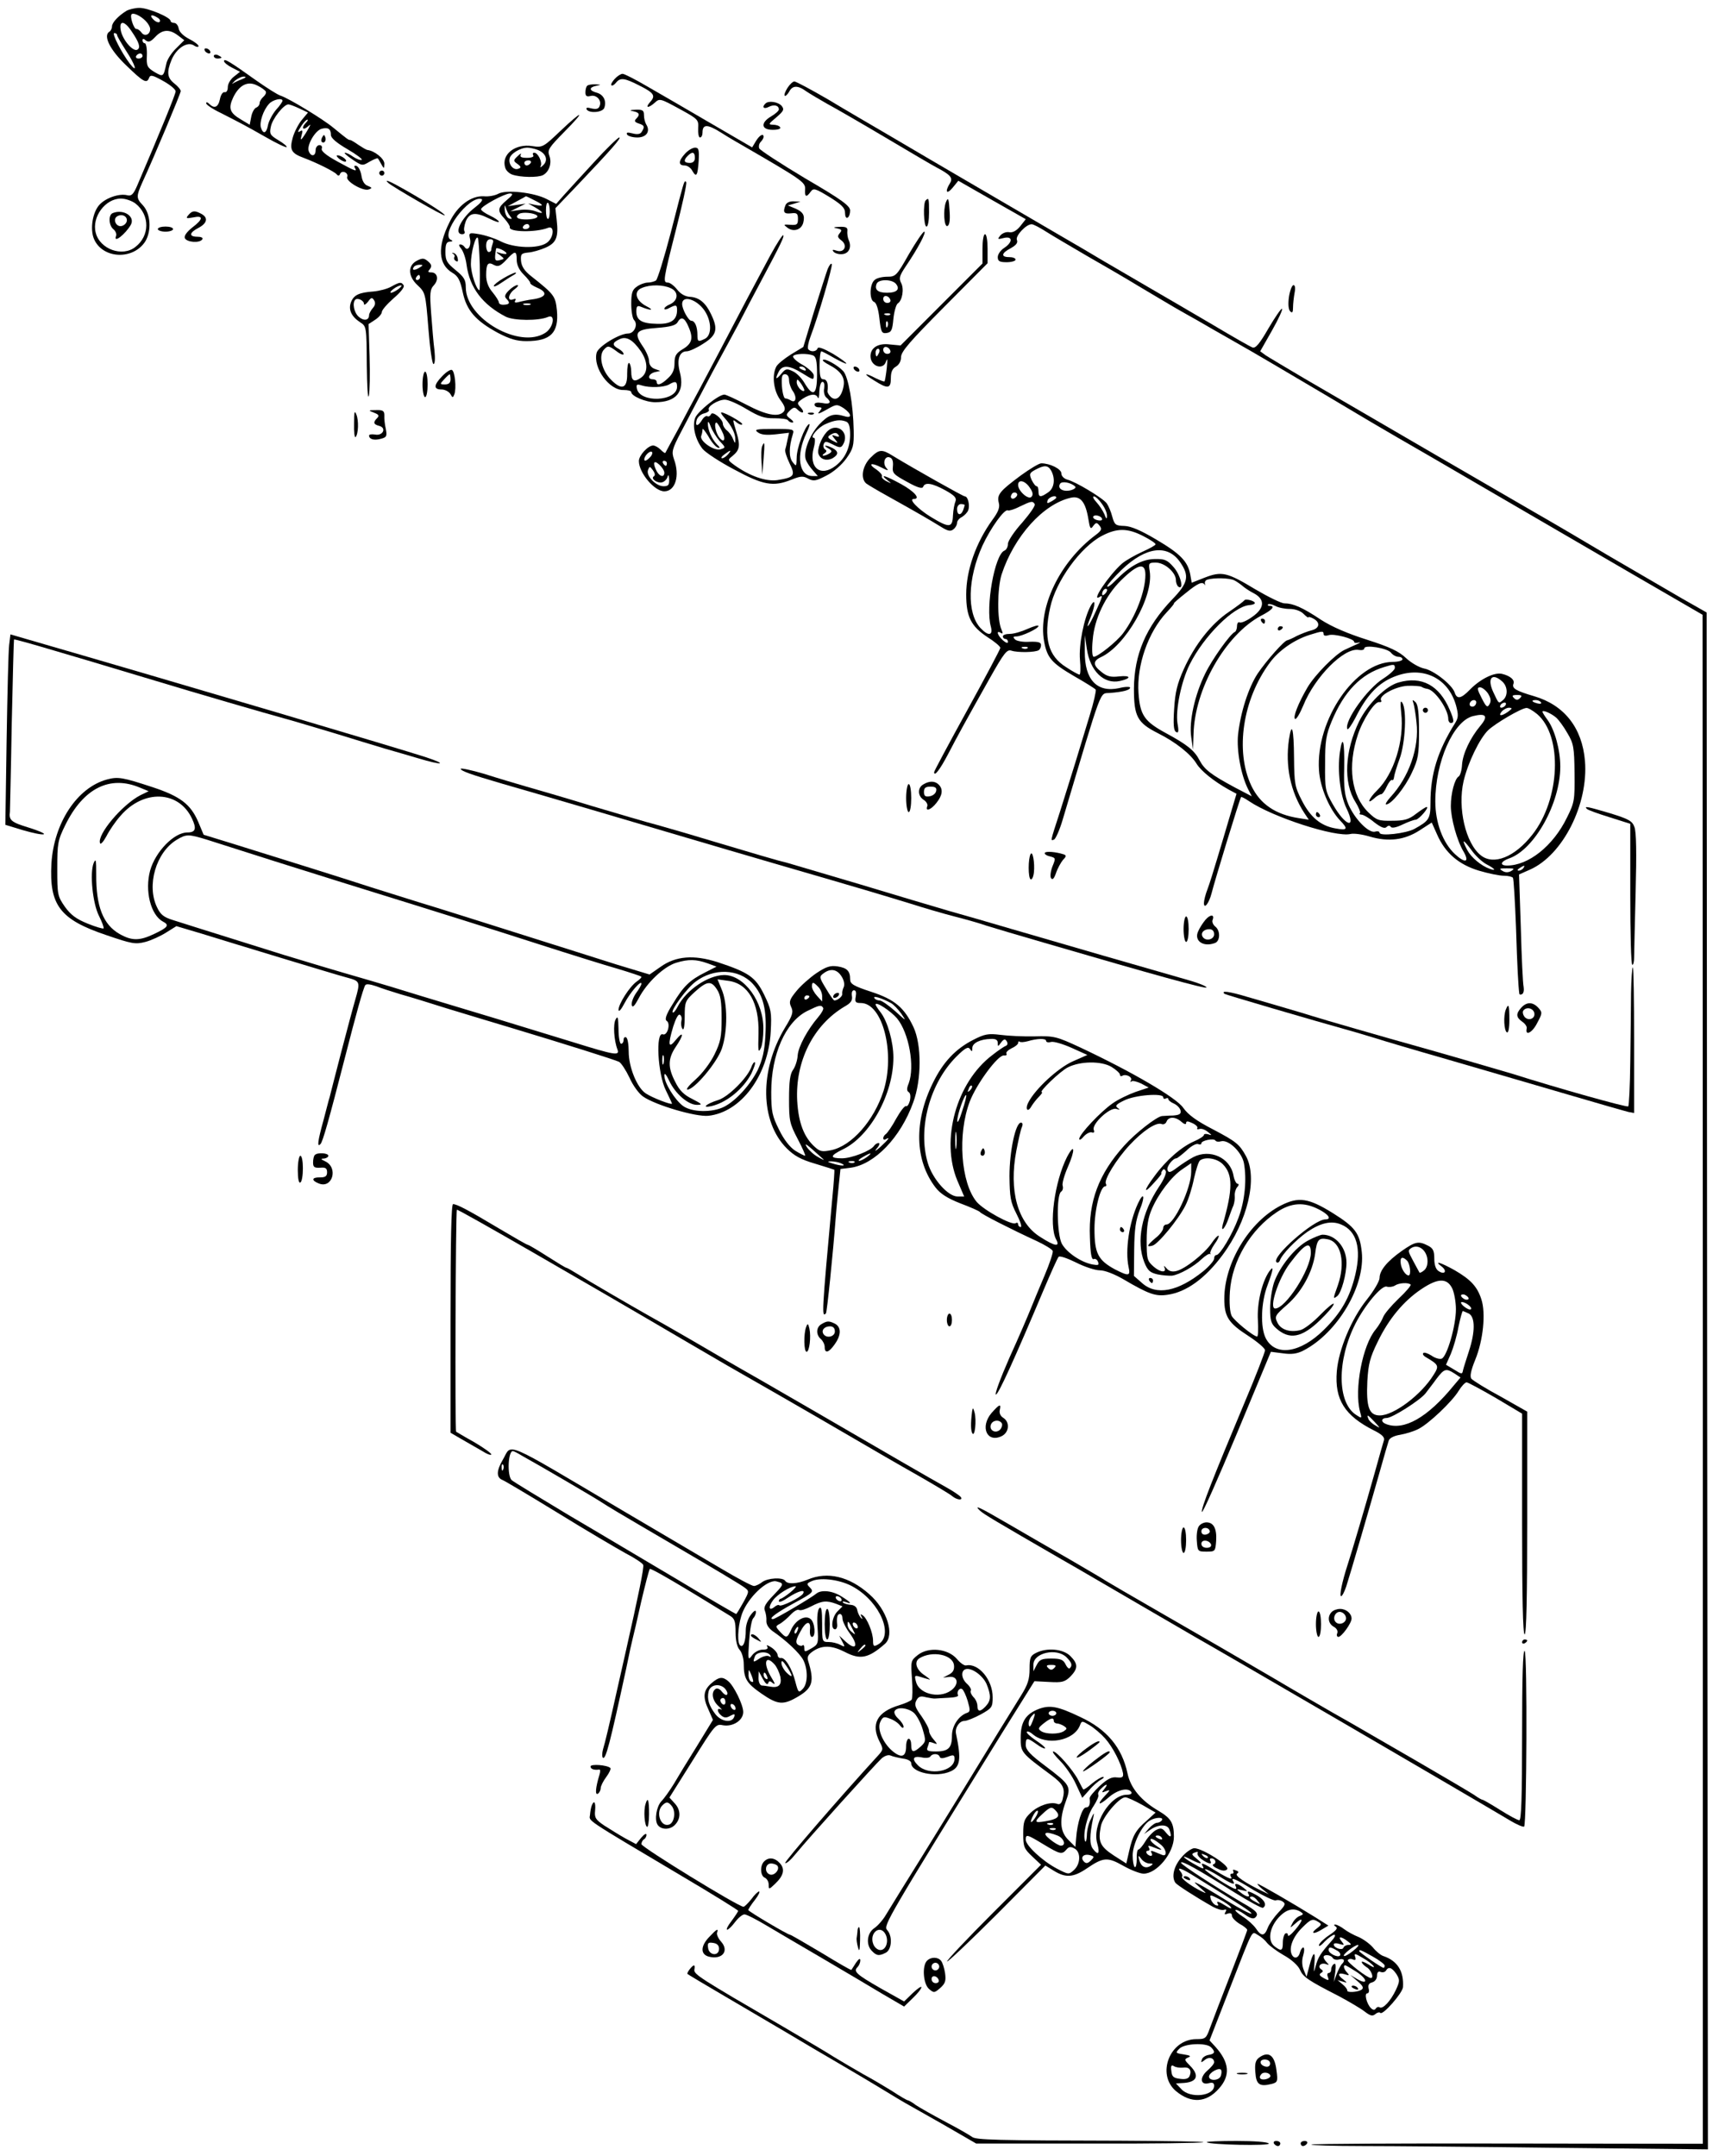 <?xml version="1.0" standalone="no"?>
<!DOCTYPE svg PUBLIC "-//W3C//DTD SVG 20010904//EN"
 "http://www.w3.org/TR/2001/REC-SVG-20010904/DTD/svg10.dtd">
<svg version="1.0" xmlns="http://www.w3.org/2000/svg"
 width="673pt" height="847pt" viewBox="0 0 673 847"
 preserveAspectRatio="xMidYMid meet">
<g transform="translate(0,847) scale(0.1,-0.1)"
fill="#000000" stroke="none">
<path d="M496 8427 c-32 -20 -56 -46 -56 -61 0 -8 -5 -18 -11 -21 -24 -16 3
-71 67 -132 68 -66 81 -73 90 -48 5 12 14 10 55 -13 27 -15 49 -33 49 -41 0
-11 -61 -160 -151 -370 -15 -35 -23 -42 -39 -38 -31 8 -84 -10 -109 -37 -27
-29 -38 -95 -22 -134 33 -79 154 -85 202 -10 25 42 21 109 -10 142 -26 27 -26
35 -2 89 45 97 151 350 151 359 0 6 -11 19 -25 30 -28 22 -31 44 -11 93 19 45
61 73 87 57 10 -7 19 -8 19 -3 0 5 -17 18 -37 28 -23 12 -39 28 -41 41 -2 12
-10 22 -18 22 -8 0 -14 4 -14 8 0 14 -90 52 -123 51 -17 0 -41 -6 -51 -12z
m76 -39 c10 -10 18 -24 18 -32 0 -22 -22 -31 -34 -14 -6 8 -15 15 -20 14 -10
-1 -27 50 -19 58 7 7 34 -5 55 -26z m48 12 c8 -5 11 -12 7 -16 -4 -4 -15 0
-24 9 -18 18 -8 23 17 7z m-103 -53 c30 -44 36 -64 23 -72 -16 -10 -56 35 -65
73 -9 43 13 43 42 -1z m182 -16 l25 -19 -32 -32 c-18 -17 -35 -44 -38 -58 -12
-55 -12 -55 -47 -35 -29 18 -32 24 -30 66 1 26 -3 47 -8 47 -5 0 -9 5 -9 11 0
8 4 8 13 0 11 -8 19 -5 37 14 28 30 56 31 89 6z m-239 1 c0 -4 16 -31 35 -61
37 -56 48 -93 15 -51 -32 42 -72 120 -61 120 6 0 11 -3 11 -8z m100 -82 c0 -5
-7 -10 -16 -10 -8 0 -12 5 -9 10 3 6 10 10 16 10 5 0 9 -4 9 -10z m-27 -580
c56 -45 56 -126 -1 -170 -51 -41 -140 -9 -156 56 -16 62 38 134 99 134 18 0
44 -9 58 -20z"/>
<path d="M443 7633 c-18 -7 -16 -48 2 -63 9 -7 14 -19 11 -27 -12 -31 36 6 58
44 18 33 -29 63 -71 46z m55 -32 c-2 -9 -11 -17 -21 -19 -21 -4 -35 27 -17 38
19 12 42 0 38 -19z"/>
<path d="M805 8270 c3 -5 11 -10 16 -10 6 0 7 5 4 10 -3 6 -11 10 -16 10 -6 0
-7 -4 -4 -10z"/>
<path d="M840 8250 c0 -6 7 -10 15 -10 8 0 15 2 15 4 0 2 -7 6 -15 10 -8 3
-15 1 -15 -4z"/>
<path d="M880 8230 c0 -5 14 -17 32 -26 l31 -16 -24 -19 c-13 -10 -24 -28 -24
-41 0 -13 -5 -22 -13 -20 -7 1 -15 -11 -18 -28 -7 -32 -22 -38 -42 -18 -7 7
-12 8 -12 2 0 -5 26 -23 58 -38 88 -45 92 -47 175 -94 43 -25 80 -42 83 -40 3
3 -12 15 -32 27 -33 20 -36 25 -30 53 6 32 51 88 69 88 5 0 24 -7 43 -16 l34
-16 -25 -30 c-13 -16 -29 -47 -35 -69 -13 -47 -6 -61 43 -79 53 -20 121 -54
130 -65 6 -7 10 -6 13 2 7 16 34 5 28 -12 -7 -17 64 -58 85 -49 14 5 13 7 -4
14 -13 4 -22 19 -25 40 -3 18 -11 35 -19 38 -8 3 -11 0 -7 -7 11 -17 2 -14
-69 25 -44 24 -64 41 -61 50 3 8 -1 14 -9 14 -8 0 -15 -9 -15 -20 0 -24 -18
-27 -27 -4 -9 23 25 81 50 88 26 7 37 0 37 -24 0 -12 22 -31 65 -56 36 -21 61
-40 56 -42 -6 -2 -21 4 -33 12 -12 9 -27 16 -33 16 -5 0 8 -12 29 -26 38 -26
40 -26 68 -9 16 9 31 15 32 13 2 -1 8 -12 14 -23 11 -19 11 -19 12 2 0 20 -39
51 -67 54 -5 1 -20 10 -35 20 -14 10 -29 19 -32 19 -7 0 -10 2 -66 48 -42 35
-176 116 -207 126 -13 4 -55 31 -95 59 -105 75 -128 89 -128 77z m71 -71 c-14
-5 -30 -13 -36 -17 -6 -4 -2 1 8 11 11 9 27 17 36 16 10 0 7 -4 -8 -10z m93
-48 c3 -5 -1 -14 -9 -21 -8 -7 -15 -18 -15 -25 0 -7 -6 -15 -14 -18 -7 -3 -16
-19 -19 -36 l-6 -31 -35 21 c-44 26 -50 44 -29 88 24 48 57 64 94 45 15 -7 30
-18 33 -23z m66 -37 c0 -3 -11 -20 -26 -36 -14 -17 -28 -44 -31 -59 -6 -33
-19 -38 -28 -10 -6 21 9 68 32 93 15 17 53 25 53 12z m92 -86 c-18 -18 -14
-32 5 -17 15 13 15 12 5 -6 -6 -11 -16 -27 -22 -35 -9 -12 -10 -10 -5 9 5 17
4 22 -5 16 -9 -6 -11 -4 -5 6 13 23 27 39 33 39 3 0 1 -5 -6 -12z"/>
<path d="M2415 8160 c-10 -11 -16 -22 -13 -25 3 -3 11 1 18 10 17 21 33 19 90
-10 60 -30 67 -41 44 -66 -21 -24 -7 -25 19 -2 18 17 22 16 95 -24 75 -41 77
-43 75 -77 -1 -20 2 -36 7 -36 6 0 10 9 10 19 0 34 19 34 73 0 28 -18 66 -40
82 -49 238 -138 250 -146 248 -174 -2 -30 5 -33 22 -9 11 15 18 13 74 -21 48
-30 61 -43 61 -62 0 -14 4 -22 10 -19 6 3 10 16 10 28 0 18 -32 42 -176 126
-97 58 -178 111 -181 118 -3 8 -1 19 6 26 6 6 11 15 11 19 0 16 -16 7 -30 -16
l-15 -25 -165 96 c-91 53 -202 118 -248 144 -46 27 -89 49 -96 49 -7 0 -21 -9
-31 -20z"/>
<path d="M3094 8125 c-9 -14 -14 -28 -11 -31 3 -3 10 4 17 15 13 26 34 27 68
2 15 -10 52 -32 82 -49 30 -16 134 -76 230 -133 96 -57 186 -110 200 -117 55
-29 65 -41 52 -62 -21 -34 -13 -46 11 -17 l22 27 133 -76 132 -75 -22 -28
c-15 -18 -30 -26 -44 -23 -11 2 -26 -4 -34 -13 -12 -15 -11 -16 13 -10 36 9
37 -16 2 -39 -14 -9 -25 -25 -25 -36 0 -16 7 -20 35 -20 19 0 35 5 35 10 0 6
-11 10 -25 10 -34 0 -31 16 6 35 21 12 29 21 24 33 -6 16 38 63 59 61 6 0 31
-13 56 -29 25 -16 97 -58 160 -95 63 -36 156 -90 205 -120 50 -30 113 -67 140
-83 28 -16 68 -39 90 -51 22 -13 90 -52 150 -86 61 -34 218 -127 350 -205 132
-79 261 -155 286 -169 42 -24 139 -80 518 -301 71 -41 253 -147 404 -235 l276
-160 1 -3003 0 -3003 -766 1 c-421 1 -769 -1 -772 -4 -3 -3 87 -6 199 -6 112
0 464 -3 781 -7 l578 -6 -3 3019 -2 3018 -95 54 c-52 30 -180 105 -285 166
-104 62 -237 140 -295 173 -99 57 -622 361 -905 526 -71 42 -140 83 -152 91
l-22 16 46 81 c25 44 43 83 40 86 -3 3 -27 -32 -53 -76 -35 -61 -51 -80 -63
-76 -9 3 -79 43 -156 89 -77 45 -189 111 -250 146 -60 35 -141 82 -180 105
-38 23 -113 67 -165 97 -104 61 -499 291 -680 398 -63 37 -170 99 -236 139
-67 39 -127 71 -133 71 -6 0 -18 -11 -27 -25z"/>
<path d="M2307 8133 c-4 -3 -7 -15 -7 -26 0 -14 5 -18 20 -14 23 6 45 -17 36
-39 -4 -12 -13 -14 -32 -10 -17 5 -23 3 -19 -4 10 -16 62 -12 69 6 10 27 -3
53 -30 60 -30 8 -31 21 -1 27 20 4 20 4 -4 6 -14 0 -29 -2 -32 -6z"/>
<path d="M3007 8063 c-15 -14 -6 -23 13 -13 21 11 40 6 40 -10 0 -5 -13 -17
-30 -27 -43 -25 -40 -53 6 -53 21 0 33 4 29 10 -3 6 -16 10 -28 10 -20 1 -18
3 13 29 29 25 32 31 21 45 -14 16 -52 22 -64 9z"/>
<path d="M2488 8033 c24 -5 28 -13 11 -30 -8 -8 -5 -13 10 -18 23 -7 25 -13
12 -33 -5 -9 -17 -11 -36 -6 -20 5 -26 4 -21 -5 4 -6 22 -11 40 -11 36 0 52
24 35 51 -5 8 -9 24 -9 37 0 18 -5 22 -32 21 -24 -1 -27 -3 -10 -6z"/>
<path d="M2201 7955 c-66 -63 -70 -65 -109 -59 -68 11 -124 -33 -107 -85 3
-11 16 -23 28 -27 33 -11 100 -12 120 -2 25 13 36 48 25 77 -8 22 -1 32 59 93
86 87 75 89 -16 3z m-88 -74 c32 -13 42 -40 21 -60 -9 -9 -14 -10 -10 -4 8 15
-10 53 -25 53 -6 0 -7 -4 -4 -10 4 -6 -7 -10 -25 -10 -22 0 -29 4 -24 13 4 6
-2 4 -12 -6 -18 -17 -18 -19 -1 -31 15 -11 15 -15 3 -19 -18 -7 -39 16 -34 40
3 19 42 43 70 43 9 0 28 -4 41 -9z m-28 -51 c-3 -5 -10 -10 -16 -10 -5 0 -9 5
-9 10 0 6 7 10 16 10 8 0 12 -4 9 -10z"/>
<path d="M1266 7931 c-4 -7 -5 -15 -2 -18 9 -9 19 4 14 18 -4 11 -6 11 -12 0z"/>
<path d="M2334 7833 c-49 -53 -102 -111 -119 -130 l-30 -34 -37 19 c-50 26
-159 38 -190 21 -13 -7 -38 -12 -57 -10 -50 3 -104 -37 -135 -102 -49 -98 -44
-166 12 -199 22 -13 30 -29 40 -76 15 -71 50 -112 139 -160 46 -24 74 -32 111
-32 96 0 128 33 120 121 -6 56 -10 62 -101 134 -27 21 -38 39 -40 60 -2 27 1
30 28 33 17 1 47 10 68 19 43 19 52 41 44 110 l-5 45 87 91 c135 142 174 187
164 187 -5 0 -50 -43 -99 -97z m-343 -149 c-37 -31 -38 -42 -8 -74 12 -14 21
-28 20 -32 -7 -20 102 -22 150 -3 27 11 23 -40 -5 -59 -34 -24 -129 -21 -181
6 -23 12 -61 24 -84 28 -41 7 -42 6 -36 -20 5 -28 -10 -49 -22 -30 -3 5 -11
10 -17 10 -6 0 -5 -7 4 -17 8 -10 18 -38 21 -63 12 -90 63 -157 154 -204 32
-16 129 -17 166 -1 30 13 22 -41 -10 -62 -100 -66 -313 55 -313 178 0 30 -7
41 -40 68 -34 28 -40 37 -40 71 0 31 4 40 18 41 10 0 12 3 5 6 -48 19 70 177
119 161 7 -3 -5 -17 -26 -33 -54 -41 -85 -105 -50 -105 8 0 12 5 9 11 -4 5 -1
23 5 40 15 35 39 37 93 10 20 -10 37 -16 37 -12 0 4 -16 15 -35 24 -19 9 -35
20 -35 25 0 12 91 61 113 62 15 0 12 -6 -12 -26z m107 0 c39 -19 41 -26 5 -19
l-28 6 28 -16 c34 -20 35 -28 1 -15 -15 6 -43 8 -63 5 l-36 -5 30 15 30 15
-35 -5 -35 -5 35 19 c19 10 35 19 36 20 0 1 15 -6 32 -15z m62 -45 c0 -16 -3
-29 -7 -29 -5 0 -8 15 -8 34 0 19 3 32 8 29 4 -2 7 -17 7 -34z m-156 -18 c9
-11 8 -13 -4 -9 -8 2 -16 18 -17 34 -1 18 0 22 4 9 3 -11 10 -26 17 -34z m105
3 c9 -8 -8 -15 -38 -16 -37 -1 -51 9 -31 22 13 8 57 4 69 -6z m-29 -44 c0 -5
-7 -10 -16 -10 -8 0 -12 5 -9 10 3 6 10 10 16 10 5 0 9 -4 9 -10z m-195 -150
c1 -55 0 -100 -1 -100 -12 0 -34 67 -34 103 0 44 18 112 27 103 3 -3 6 -50 8
-106z m51 84 c-3 -9 -6 -20 -6 -25 0 -5 -4 -9 -10 -9 -5 0 -10 11 -10 25 0 16
6 25 16 25 11 0 14 -5 10 -16z m54 -40 c0 -3 -10 -2 -22 1 -22 7 -22 6 -4 -7
19 -15 19 -15 -1 -20 -20 -5 -21 1 -14 45 1 8 41 -10 41 -19z m40 -24 c0 -20
9 -40 27 -58 15 -15 27 -30 26 -33 -1 -4 11 -12 27 -19 43 -18 37 -37 -12 -45
-24 -3 -51 -9 -62 -12 -12 -3 -16 -1 -12 6 5 7 1 9 -8 5 -25 -9 -19 22 6 40
12 9 17 16 10 16 -6 0 -21 -9 -33 -21 -15 -15 -18 -24 -10 -32 16 -16 14 -23
-9 -24 -11 -1 -20 3 -20 9 0 5 -11 23 -25 40 -17 20 -25 42 -25 67 0 45 7 54
31 40 16 -8 25 -4 47 19 35 38 42 39 42 2z m53 -177 c-7 -2 -19 -2 -25 0 -7 3
-2 5 12 5 14 0 19 -2 13 -5z"/>
<path d="M1780 7473 c5 -2 8 -9 5 -13 -3 -5 0 -12 6 -15 7 -5 10 -1 7 10 -1
10 -9 20 -16 21 -7 1 -8 0 -2 -3z"/>
<path d="M1978 7377 c-21 -12 -38 -26 -38 -30 0 -5 12 0 28 11 15 10 36 24 47
30 11 6 16 11 10 11 -5 0 -27 -10 -47 -22z"/>
<path d="M2692 7867 c-27 -29 -28 -47 -2 -47 10 0 24 -9 30 -21 16 -28 21 -19
25 40 2 43 0 51 -14 51 -10 0 -27 -10 -39 -23z m38 -17 c0 -13 -7 -20 -20 -20
-23 0 -26 10 -8 28 18 18 28 15 28 -8z"/>
<path d="M1334 7845 c11 -8 22 -12 25 -9 6 6 -19 24 -34 24 -5 -1 -1 -7 9 -15z"/>
<path d="M1490 7790 c0 -5 5 -10 10 -10 6 0 10 5 10 10 0 6 -4 10 -10 10 -5 0
-10 -4 -10 -10z"/>
<path d="M1526 7751 c18 -16 217 -131 221 -127 4 4 -57 44 -155 100 -61 35
-86 45 -66 27z"/>
<path d="M2687 7750 c-4 -8 -27 -96 -52 -195 -26 -99 -52 -183 -58 -187 -7 -4
-21 -8 -32 -8 -11 0 -31 -7 -43 -16 -18 -12 -22 -25 -22 -68 0 -28 5 -57 11
-63 17 -17 1 -53 -23 -53 -34 0 -118 -51 -124 -76 -15 -59 50 -148 106 -146
16 0 30 -3 30 -8 0 -16 57 -40 94 -40 83 0 117 41 97 118 -13 49 -2 82 27 82
10 0 39 13 65 30 53 33 59 57 31 115 -21 45 -47 67 -83 69 -19 1 -37 11 -51
29 -12 15 -28 27 -36 27 -20 0 -19 8 31 205 25 98 44 183 41 189 -2 6 -6 5 -9
-4z m-52 -412 c32 -14 30 -48 -2 -63 -13 -5 -23 -13 -23 -18 0 -4 9 -3 19 3
27 14 31 13 31 -8 0 -39 -24 -56 -79 -54 -60 1 -81 14 -81 49 0 20 4 24 18 18
39 -16 55 -15 22 2 -43 22 -52 59 -18 72 33 14 83 13 113 -1z m133 -88 c28
-42 29 -95 3 -110 -28 -14 -31 -13 -31 14 0 33 -10 56 -24 56 -11 0 -36 45
-36 66 0 36 57 19 88 -26z m-62 -66 c19 -44 12 -65 -26 -87 -24 -15 -30 -25
-30 -54 0 -25 -7 -42 -26 -59 -26 -25 -44 -31 -44 -14 0 6 -7 10 -15 10 -23 0
-18 21 7 28 l22 5 -22 8 c-14 5 -22 17 -22 31 0 12 -11 38 -25 58 -37 54 -27
66 57 72 51 4 73 10 80 22 14 25 28 19 44 -20z m-188 -94 c28 -42 29 -84 0
-104 -27 -19 -38 -12 -38 24 0 16 -4 31 -8 34 -5 3 -8 -16 -8 -42 1 -58 -21
-67 -63 -24 -37 36 -51 97 -27 120 14 15 18 14 46 -6 16 -13 30 -18 30 -13 0
6 -9 15 -20 21 -26 14 -25 24 3 37 27 14 53 -1 85 -47z m142 -139 c0 -59 -147
-65 -158 -7 -3 16 0 18 19 12 31 -10 88 -8 108 4 24 14 31 12 31 -9z"/>
<path d="M3637 7683 c-11 -10 -8 -103 3 -103 6 0 10 25 10 55 0 56 -1 60 -13
48z"/>
<path d="M3716 7675 c-11 -30 -7 -97 6 -93 8 3 11 22 9 54 -3 55 -6 62 -15 39z"/>
<path d="M3086 7664 c-11 -28 -6 -35 22 -32 23 3 27 -1 27 -22 0 -22 -4 -25
-30 -23 -27 2 -28 1 -12 -11 24 -19 56 -9 63 20 7 29 -1 42 -34 56 l-27 11 25
7 25 8 -26 1 c-16 1 -29 -5 -33 -15z"/>
<path d="M740 7625 c-11 -13 -8 -14 19 -9 41 9 40 -7 -4 -40 -21 -17 -32 -32
-29 -41 7 -17 59 -21 69 -5 4 6 -5 10 -19 10 -35 0 -33 16 4 35 34 18 39 40
11 55 -26 14 -36 13 -51 -5z"/>
<path d="M620 7570 c0 -5 14 -10 30 -10 17 0 30 5 30 10 0 6 -13 10 -30 10
-16 0 -30 -4 -30 -10z"/>
<path d="M3288 7573 c19 -4 21 -7 11 -19 -10 -12 -8 -17 6 -28 26 -19 13 -50
-17 -41 -18 6 -20 4 -12 -5 7 -6 22 -10 35 -8 25 3 36 28 23 56 -4 9 -6 25 -5
35 2 13 -5 17 -31 16 -24 -1 -27 -3 -10 -6z"/>
<path d="M3571 7472 c-48 -85 -52 -89 -85 -89 -19 0 -42 -5 -50 -13 -20 -16
-21 -79 -2 -86 9 -3 17 -28 21 -65 6 -54 9 -60 29 -57 18 3 22 11 26 56 3 29
11 56 17 60 18 11 26 58 13 81 -9 18 -6 28 18 64 49 72 83 137 73 137 -5 0
-32 -40 -60 -88z m-51 -117 c17 -21 4 -35 -35 -35 -36 0 -50 12 -41 35 7 19
60 19 76 0z m-22 -63 c2 -7 -3 -12 -12 -12 -9 0 -16 7 -16 16 0 17 22 14 28
-4z m-1 -58 c-3 -3 -12 -4 -19 -1 -8 3 -5 6 6 6 11 1 17 -2 13 -5z m-10 -46
c-3 -8 -6 -5 -6 6 -1 11 2 17 5 13 3 -3 4 -12 1 -19z"/>
<path d="M3027 7468 c-25 -46 -67 -126 -95 -178 -76 -145 -151 -288 -187 -355
-18 -33 -54 -100 -80 -150 -27 -49 -50 -92 -51 -94 -2 -2 -10 4 -19 13 -9 9
-22 16 -29 16 -20 0 -56 -39 -56 -61 0 -46 61 -119 100 -119 43 0 62 61 38
126 -10 29 -8 39 27 106 71 135 127 243 155 293 15 28 48 88 73 135 24 47 62
119 84 160 83 156 95 181 90 186 -2 3 -25 -32 -50 -78z m-475 -796 c-9 -10
-19 -14 -20 -10 -5 12 19 39 29 33 4 -3 1 -14 -9 -23z m58 -59 c0 -19 -18 -16
-30 6 -17 33 -12 46 10 26 11 -10 20 -24 20 -32z m10 37 c0 -5 -2 -10 -4 -10
-3 0 -8 5 -11 10 -3 6 -1 10 4 10 6 0 11 -4 11 -10z m-51 -51 c-15 -9 16 -30
34 -23 9 3 18 13 20 22 3 10 5 5 6 -10 1 -23 -3 -28 -22 -28 -30 0 -70 41 -61
64 6 15 7 15 19 -1 8 -11 10 -20 4 -24z"/>
<path d="M3860 7493 l0 -58 -161 -161 -161 -161 -42 4 c-46 6 -76 -13 -76 -46
0 -40 50 -57 61 -21 6 16 6 7 3 -25 -3 -27 -7 -51 -9 -53 -2 -2 -17 4 -34 12
-47 25 -51 18 -6 -9 54 -34 65 -32 65 10 0 24 6 37 20 45 12 7 20 21 20 37 0
22 35 62 170 198 l170 171 0 57 c0 31 -4 57 -10 57 -6 0 -10 -26 -10 -57z
m-362 -401 c2 -7 -3 -12 -12 -12 -9 0 -16 7 -16 16 0 17 22 14 28 -4z m-44 -7
c-4 -8 -8 -15 -10 -15 -2 0 -4 7 -4 15 0 8 4 15 10 15 5 0 7 -7 4 -15z"/>
<path d="M1640 7447 c-39 -19 -38 -61 0 -97 31 -29 32 -31 43 -170 6 -77 15
-140 20 -140 6 0 7 22 4 53 -4 28 -9 94 -13 145 -6 80 -5 95 11 112 20 22 14
50 -11 50 -13 0 -14 3 -5 13 8 11 7 18 -7 30 -15 13 -22 14 -42 4z m10 -27
c-20 -13 -33 -13 -25 0 3 6 14 10 23 10 15 0 15 -2 2 -10z m0 -40 c0 -5 -5
-10 -11 -10 -5 0 -7 5 -4 10 3 6 8 10 11 10 2 0 4 -4 4 -10z"/>
<path d="M3252 7414 c-6 -16 -30 -92 -54 -168 l-42 -139 -48 -29 c-27 -17 -53
-38 -58 -48 -18 -34 -11 -94 15 -130 19 -25 22 -37 14 -47 -20 -23 -68 -14
-146 27 -42 22 -81 40 -87 40 -23 0 -106 -67 -115 -92 -12 -33 1 -85 29 -121
11 -14 67 -51 124 -81 115 -62 154 -69 226 -40 35 14 45 15 65 4 21 -11 30
-10 72 12 28 14 60 42 78 67 27 38 30 50 29 109 -2 105 -21 212 -41 234 -21
23 -73 52 -80 44 -3 -2 8 -11 24 -19 47 -25 64 -50 57 -85 -8 -42 -29 -59 -49
-42 -8 7 -15 18 -14 24 4 29 -2 46 -16 46 -12 0 -15 13 -15 55 0 30 3 55 7 55
3 0 26 -12 50 -26 25 -14 46 -24 48 -22 2 2 -21 19 -52 38 -37 21 -58 29 -61
22 -4 -14 -28 -16 -37 -3 -3 5 1 27 9 48 30 78 87 274 84 285 -2 6 -9 -2 -16
-18z m-58 -340 c12 -5 16 -21 16 -75 0 -80 -15 -91 -49 -34 -11 19 -32 41 -47
47 -23 11 -28 10 -45 -11 -21 -25 -25 -21 -9 10 14 26 42 24 90 -6 47 -29 47
-29 47 -9 0 8 -20 27 -44 41 -24 13 -40 29 -37 34 6 10 54 12 78 3z m-29 -54
c3 -6 -1 -7 -9 -4 -18 7 -21 14 -7 14 6 0 13 -4 16 -10z m-65 -43 c0 -12 7
-33 16 -45 16 -24 10 -47 -9 -35 -7 4 -16 8 -22 8 -5 0 -11 21 -13 48 -2 37 0
47 12 47 10 0 16 -9 16 -23z m60 -40 c0 -5 -7 -4 -15 3 -8 7 -15 20 -15 29 1
13 3 13 15 -3 8 -11 15 -24 15 -29z m78 8 c-3 -14 1 -30 8 -36 23 -19 16 -29
-16 -22 -19 3 -30 1 -30 -6 0 -6 7 -11 16 -11 14 0 15 -2 3 -17 -10 -11 -2 -9
27 7 40 23 42 23 68 7 32 -22 35 -42 4 -32 -43 13 -63 6 -100 -33 -38 -42 -63
-107 -52 -138 4 -11 16 -29 27 -41 l20 -23 -21 0 c-54 0 -65 82 -24 168 11 23
16 39 10 36 -17 -11 -48 -94 -48 -132 -1 -35 -1 -36 -16 -17 -15 19 -15 58 1
110 6 19 2 20 -75 20 -69 0 -78 -2 -63 -13 13 -10 34 -12 71 -8 l52 6 -6 -27
c-3 -16 -7 -33 -9 -39 -2 -7 6 -31 17 -54 24 -49 19 -55 -48 -66 -45 -6 -106
15 -166 57 -30 22 -30 22 -10 38 28 23 31 40 16 91 -17 56 -17 55 1 40 9 -7
18 -10 21 -7 6 5 -67 47 -82 47 -4 0 2 -10 13 -22 27 -30 43 -62 42 -85 0 -16
-1 -16 -9 2 -4 12 -15 27 -24 34 -9 7 -16 19 -16 26 0 19 -42 53 -47 37 -3 -6
-9 -10 -14 -7 -4 3 -14 -3 -21 -15 -16 -26 -28 -26 -21 0 3 11 16 23 29 26 13
3 22 10 19 14 -8 13 36 40 63 40 14 0 52 -17 85 -37 49 -29 70 -37 109 -36 27
0 51 -3 54 -8 3 -5 11 -9 17 -9 7 0 3 7 -8 15 -18 14 -18 16 -2 32 13 13 20
15 29 5 20 -20 33 -14 14 7 -16 17 -15 19 8 35 30 19 52 21 59 4 3 -7 6 4 6
25 1 20 6 37 12 37 7 0 9 -10 7 -25z m-411 -207 c24 -26 25 -26 4 -33 -25 -8
-84 33 -76 53 3 7 5 19 5 25 0 7 10 -6 23 -27 12 -22 29 -42 37 -44 10 -4 10
0 -4 13 -20 21 -36 58 -35 83 0 9 5 4 11 -13 6 -16 22 -42 35 -57z m497 76
c11 -4 16 -19 16 -51 0 -51 -19 -93 -56 -122 -60 -47 -108 -9 -87 70 6 22 6
39 1 39 -19 0 15 41 45 54 36 16 58 19 81 10z m-489 -35 c19 -35 10 -54 -11
-25 -13 19 -20 56 -9 56 2 0 12 -14 20 -31z m25 -94 c-7 -8 -17 -15 -23 -15
-6 0 -2 7 9 15 25 19 30 19 14 0z"/>
<path d="M3178 6843 c7 -3 16 -2 19 1 4 3 -2 6 -13 5 -11 0 -14 -3 -6 -6z"/>
<path d="M2994 6716 c-3 -7 -4 -35 -2 -62 l3 -49 5 63 c5 63 4 73 -6 48z"/>
<path d="M3247 6772 c-21 -23 -38 -69 -31 -86 8 -21 32 -28 55 -16 24 14 24
27 0 40 -26 13 -41 12 -17 -1 15 -9 16 -13 5 -20 -8 -5 -18 -9 -24 -9 -5 0 -4
4 4 9 9 6 10 11 3 15 -6 4 -9 13 -6 21 5 13 10 12 36 -1 25 -13 32 -14 39 -2
31 49 -25 94 -64 50z m48 -12 c4 -6 -1 -7 -12 -3 -16 6 -17 5 -3 -12 14 -17
14 -18 -9 -6 -19 10 -21 15 -10 22 18 11 26 11 34 -1z"/>
<path d="M1537 7344 c-16 -9 -47 -17 -70 -19 -57 -4 -77 -14 -88 -42 -11 -29
1 -56 36 -79 25 -16 25 -18 26 -168 1 -83 4 -137 8 -121 4 17 5 87 3 156 l-4
126 26 17 c14 9 26 23 26 30 0 8 21 32 46 54 27 23 44 44 40 51 -9 14 -15 14
-49 -5z m29 -9 c-11 -8 -24 -15 -30 -15 -5 0 -1 7 10 15 10 8 24 14 29 14 6 0
1 -6 -9 -14z m-136 -59 c0 -6 7 -2 16 9 12 17 16 18 24 5 6 -10 4 -20 -6 -31
-7 -8 -14 -21 -14 -27 0 -21 -21 -24 -41 -6 -18 16 -26 54 -13 67 9 8 34 -3
34 -17z"/>
<path d="M5064 7304 c-4 -29 -2 -50 5 -57 8 -8 11 -4 11 15 0 14 3 40 6 57 4
19 2 31 -4 31 -6 0 -14 -21 -18 -46z"/>
<path d="M3355 7020 c3 -5 11 -10 16 -10 6 0 7 5 4 10 -3 6 -11 10 -16 10 -6
0 -7 -4 -4 -10z"/>
<path d="M1737 6992 c-34 -35 -34 -52 -2 -52 13 0 28 -8 34 -17 9 -16 10 -17
16 -2 9 24 2 92 -10 96 -6 2 -23 -9 -38 -25z m33 -12 c0 -14 -7 -20 -22 -20
-20 0 -21 1 -3 20 10 11 20 20 22 20 1 0 3 -9 3 -20z"/>
<path d="M1660 6960 c0 -27 5 -50 10 -50 6 0 10 23 10 50 0 28 -4 50 -10 50
-5 0 -10 -22 -10 -50z"/>
<path d="M1391 6806 c-1 -33 2 -56 6 -53 11 12 13 65 3 89 -7 18 -9 10 -9 -36z"/>
<path d="M1469 6849 c19 -7 22 -12 13 -21 -17 -17 -15 -25 8 -31 30 -8 14 -40
-16 -34 -13 2 -24 1 -24 -4 0 -14 19 -20 45 -13 24 6 26 10 21 38 -4 17 -7 41
-6 54 0 18 -5 22 -33 21 -31 0 -31 -1 -8 -10z"/>
<path d="M3419 6671 c-31 -32 -39 -80 -16 -100 8 -6 45 -28 83 -49 122 -68
168 -95 207 -119 30 -19 41 -22 53 -12 8 6 14 17 14 25 0 7 8 18 19 23 10 6
22 18 25 27 7 19 -1 54 -13 54 -7 0 -202 110 -281 158 -46 29 -56 28 -91 -7z
m89 -33 c-3 -27 3 -32 56 -61 41 -23 60 -28 63 -19 7 19 36 14 87 -14 36 -20
45 -30 40 -43 -4 -9 -9 -34 -10 -56 -2 -49 -14 -50 -88 -5 -50 31 -88 70 -66
70 28 0 3 29 -49 58 -64 35 -87 41 -55 16 18 -14 18 -15 -4 -4 -12 6 -20 15
-17 19 2 5 -7 16 -21 26 -36 23 -23 30 18 9 27 -14 31 -14 20 -2 -16 19 -5 49
14 41 10 -3 14 -16 12 -35z m282 -152 c0 -2 -3 -11 -6 -20 -9 -23 -24 -20 -24
4 0 11 7 20 15 20 8 0 15 -2 15 -4z"/>
<path d="M4010 6602 c-82 -61 -94 -75 -86 -107 5 -18 -2 -36 -25 -67 -65 -90
-103 -198 -103 -293 0 -88 19 -125 84 -168 27 -17 50 -36 50 -42 0 -5 -59
-116 -130 -245 -71 -129 -130 -239 -130 -243 0 -20 23 10 55 71 39 75 66 124
162 295 58 103 69 117 87 111 24 -8 93 -7 107 2 5 3 9 12 9 20 0 11 -11 14
-45 13 -25 -2 -51 3 -57 9 -9 9 -8 12 5 12 21 0 87 31 87 41 0 5 -19 -1 -42
-11 -24 -11 -55 -20 -70 -20 -16 0 -28 -4 -28 -10 0 -5 5 -10 10 -10 6 0 10
-5 10 -12 0 -6 -9 -3 -20 7 -21 19 -28 41 -8 29 8 -5 9 -2 3 12 -18 38 -17
162 0 217 49 150 164 278 273 302 37 8 57 -17 68 -84 6 -38 9 -42 19 -27 11
14 14 15 25 1 10 -13 8 -19 -16 -37 -140 -105 -226 -283 -202 -417 12 -65 29
-85 118 -137 44 -25 82 -49 85 -53 2 -5 -8 -51 -24 -102 -16 -52 -41 -134 -56
-184 -15 -49 -43 -137 -61 -195 -39 -120 -37 -113 -23 -108 6 2 22 37 34 78
160 536 144 494 186 498 50 4 79 11 79 21 0 4 -20 4 -43 -2 -87 -19 -136 33
-135 143 l0 65 8 -54 c13 -87 67 -140 130 -126 46 10 44 23 -3 18 -33 -4 -48
0 -69 17 -34 26 -35 43 -4 58 98 44 209 239 193 338 -5 32 -4 34 24 34 35 0
79 -39 79 -69 0 -11 5 -23 10 -26 23 -14 8 47 -19 77 -25 29 -36 33 -75 32
-50 -1 -98 -28 -153 -84 -18 -19 -33 -29 -33 -23 0 5 26 35 58 66 95 90 180
100 229 28 37 -54 31 -81 -32 -146 -103 -108 -149 -216 -150 -350 0 -109 13
-134 94 -175 70 -35 129 -82 152 -120 18 -29 68 -69 127 -102 l30 -16 -25 -84
c-13 -45 -36 -121 -50 -168 -14 -47 -31 -102 -39 -123 -8 -20 -14 -45 -14 -54
0 -27 20 -1 30 38 11 45 111 373 116 378 1 2 15 -5 31 -16 93 -63 340 -143
399 -129 12 3 45 -1 75 -10 74 -22 137 -14 196 24 l48 31 21 -47 c32 -73 85
-118 164 -142 37 -11 81 -20 98 -20 17 0 33 -4 36 -8 3 -5 8 -92 12 -193 5
-160 9 -231 13 -262 1 -5 6 -5 11 -2 6 3 8 16 6 28 -3 12 -8 117 -11 232 l-7
210 43 19 c129 57 230 257 216 427 -11 130 -81 219 -199 254 -72 21 -89 31
-82 49 6 15 -12 31 -45 39 -30 7 -85 -20 -126 -62 -35 -36 -51 -39 -60 -11
-10 30 -82 87 -120 94 -19 4 -51 22 -71 41 -29 27 -63 43 -153 72 -76 24 -139
51 -182 79 -72 48 -109 64 -143 64 -12 0 -63 25 -114 55 -111 67 -132 72 -199
46 l-51 -20 -6 34 c-10 50 -39 80 -134 136 -59 35 -98 52 -124 53 -35 1 -39 4
-48 36 -5 20 -15 43 -22 53 -16 21 -122 85 -155 93 -13 4 -23 14 -23 24 0 18
-45 40 -79 40 -9 0 -45 -22 -81 -48z m120 19 c17 -32 12 -69 -12 -85 -30 -21
-38 -20 -38 4 0 11 -3 20 -7 20 -5 0 -13 11 -20 25 -10 23 -9 27 15 40 36 19
49 18 62 -4z m-84 -67 c12 -17 14 -28 6 -36 -12 -12 -52 23 -52 47 0 24 28 17
46 -11z m178 5 c5 -4 -3 -11 -18 -15 -30 -7 -53 7 -41 26 7 11 42 5 59 -11z
m-233 -42 c-13 -13 -26 -3 -16 12 3 6 11 8 17 5 6 -4 6 -10 -1 -17z m159 -2
c0 -2 -9 -9 -20 -15 -16 -9 -18 -8 -14 5 5 13 34 22 34 10z m179 -24 c12 -16
21 -37 20 -48 0 -14 -3 -12 -10 7 -6 14 -20 35 -31 47 -12 13 -17 23 -10 23 6
0 20 -13 31 -29z m-264 -1 c4 -6 -19 -38 -49 -73 -31 -34 -56 -72 -56 -83 0
-12 -6 -24 -14 -27 -38 -15 -75 -222 -53 -299 9 -35 -10 -38 -41 -5 -54 58
-51 194 8 324 32 69 87 146 100 138 4 -2 25 4 46 15 46 22 51 23 59 10z m265
-60 c0 -5 -9 -6 -20 -3 -11 3 -17 9 -15 14 7 10 35 1 35 -11z m160 -65 c28
-14 50 -29 50 -33 0 -4 -24 -17 -53 -30 -28 -13 -64 -33 -79 -46 -51 -45 -124
-153 -88 -131 14 9 13 4 -16 -59 -28 -62 -43 -77 -19 -20 19 47 20 79 0 44
-27 -50 -47 -153 -42 -212 3 -32 2 -58 -2 -58 -4 0 -28 13 -52 29 -71 44 -90
114 -63 235 22 103 119 237 203 281 59 31 100 31 161 0z m10 -153 c0 -65 -39
-165 -88 -230 -25 -33 -99 -92 -115 -92 -6 0 -8 28 -4 66 6 82 50 174 111 234
66 65 96 72 96 22z m350 -22 c10 -5 25 -16 32 -22 8 -7 27 -20 43 -28 46 -24
44 -59 -5 -93 -22 -16 -44 -25 -50 -22 -5 3 -10 -3 -10 -14 0 -10 -4 -21 -8
-23 -18 -7 -90 -108 -117 -164 -41 -83 -64 -187 -55 -249 l7 -50 2 59 c4 180
125 392 265 467 45 23 58 39 34 39 -6 0 -9 3 -6 6 4 3 16 0 28 -6 12 -7 38
-12 57 -12 21 0 43 -8 54 -19 10 -10 19 -17 19 -14 0 3 9 1 20 -5 28 -15 25
-38 -7 -46 -16 -4 -41 -14 -58 -22 -16 -9 -33 -16 -37 -17 -12 0 -83 -81 -117
-131 -36 -55 -67 -151 -77 -240 -6 -62 11 -158 40 -215 l14 -27 -67 35 c-93
50 -119 70 -138 106 -20 39 -49 62 -132 107 -85 46 -102 71 -108 157 -8 109
38 240 110 317 19 20 32 36 29 36 -2 0 18 18 46 40 49 40 66 47 75 33 2 -5 2
-3 1 4 -2 6 2 14 9 16 25 8 89 7 107 -3z m-508 -52 c-7 -7 -12 -8 -12 -2 0 14
12 26 19 19 2 -3 -1 -11 -7 -17z m858 -159 c0 -6 8 -8 20 -4 21 7 100 -14 100
-26 0 -5 8 -6 18 -3 9 2 6 -1 -8 -7 -14 -6 -35 -16 -48 -22 -36 -17 -116 -98
-145 -147 -37 -63 -58 -118 -49 -124 5 -3 19 21 32 52 46 114 161 229 218 219
12 -2 22 0 22 6 0 16 92 1 105 -17 7 -9 20 -16 29 -16 9 0 16 -4 16 -10 0 -5
-17 -10 -37 -10 -148 0 -304 -228 -291 -425 4 -68 41 -154 83 -198 33 -34 29
-40 -19 -31 -57 10 -98 44 -131 109 -28 54 -30 67 -31 167 -1 119 -9 146 -20
73 -15 -104 6 -205 60 -288 l18 -27 -38 6 c-93 14 -154 56 -188 128 -64 136
-34 339 73 483 35 48 96 90 156 109 51 16 55 16 55 3z m-1163 -55 c-3 -3 -12
-4 -19 -1 -8 3 -5 6 6 6 11 1 17 -2 13 -5z m1443 -78 c0 -7 -21 -26 -46 -42
-62 -39 -152 -165 -141 -197 2 -7 16 13 32 43 42 84 84 130 139 156 116 54
225 7 257 -109 9 -35 9 -46 -4 -67 -69 -110 -97 -201 -97 -313 0 -63 -5 -71
-63 -103 -33 -18 -137 -30 -137 -15 0 5 -8 7 -18 4 -25 -6 -79 49 -104 106
-15 36 -19 66 -17 143 2 108 -6 136 -17 63 -10 -72 1 -168 26 -220 41 -85 -4
-72 -54 16 -29 51 -31 60 -30 159 0 90 4 114 26 167 49 118 116 186 207 213
38 12 41 11 41 -4z m422 -53 c22 -20 23 -56 3 -73 -18 -15 -16 -16 -39 33 -24
53 -4 76 36 40z m-56 -47 c11 -18 13 -30 6 -42 -8 -15 -13 -12 -31 24 -18 35
-19 42 -6 42 8 0 22 -11 31 -24z m126 -18 c-9 -9 -15 -9 -24 0 -9 9 -7 12 12
12 19 0 21 -3 12 -12z m-172 -16 c0 -13 -12 -22 -22 -16 -10 6 -1 24 13 24 5
0 9 -4 9 -8z m254 -1 c4 -5 -3 -7 -14 -4 -23 6 -26 13 -6 13 8 0 17 -4 20 -9z
m-139 -11 c-3 -5 -11 -10 -16 -10 -6 0 -7 5 -4 10 3 6 11 10 16 10 6 0 7 -4 4
-10z m11 -25 c-26 -19 -42 -19 -26 0 7 8 20 15 29 15 13 -1 13 -3 -3 -15z
m113 -10 c101 -86 91 -335 -19 -474 -69 -88 -152 -121 -202 -81 -60 47 -92
186 -68 291 17 73 63 168 97 201 29 27 129 86 150 87 6 1 25 -10 42 -24z m75
-14 c10 -9 30 -36 44 -61 24 -40 27 -55 28 -157 1 -106 0 -115 -30 -175 -54
-111 -151 -188 -235 -188 -30 0 -26 16 8 28 100 35 201 217 201 361 0 65 -22
145 -50 183 -11 15 -20 29 -20 32 0 9 34 -6 54 -23z m-298 -32 c-40 -48 -69
-109 -72 -153 -1 -21 -7 -42 -13 -46 -16 -9 -31 -67 -31 -116 0 -48 24 -137
51 -181 23 -41 5 -45 -35 -8 -47 44 -77 123 -77 207 0 155 71 316 148 335 52
13 61 0 29 -38z m24 -544 c33 -17 41 -28 13 -18 -34 12 -73 45 -88 73 -24 46
-18 46 15 2 16 -23 43 -48 60 -57z m145 -15 c-3 -5 -12 -10 -18 -10 -7 0 -6 4
3 10 19 12 23 12 15 0z m-47 -11 c-12 -7 -24 -7 -35 0 -15 9 -12 10 17 10 29
0 32 -1 18 -10z"/>
<path d="M4888 6111 c-2 -3 -28 -23 -59 -44 -70 -47 -134 -128 -178 -225 -26
-58 -34 -91 -38 -156 -4 -62 -2 -85 7 -91 10 -6 12 1 6 34 -8 53 15 165 48
231 56 112 173 228 234 233 12 1 22 4 22 8 0 9 -38 19 -42 10z"/>
<path d="M4955 6030 c3 -5 8 -10 11 -10 2 0 4 5 4 10 0 6 -5 10 -11 10 -5 0
-7 -4 -4 -10z"/>
<path d="M5020 5999 c0 -5 5 -7 10 -4 6 3 10 8 10 11 0 2 -4 4 -10 4 -5 0 -10
-5 -10 -11z"/>
<path d="M5170 5270 c0 -5 5 -10 11 -10 5 0 7 5 4 10 -3 6 -8 10 -11 10 -2 0
-4 -4 -4 -10z"/>
<path d="M5494 5789 c-50 -14 -120 -84 -154 -152 -57 -117 -63 -241 -15 -317
13 -21 21 -41 18 -44 -4 -3 -1 -6 6 -6 7 0 30 -13 50 -30 26 -20 41 -26 48
-19 7 7 13 7 17 1 4 -6 21 -3 46 9 21 10 45 19 52 19 13 1 55 50 43 50 -4 0
-22 -12 -42 -27 -28 -22 -46 -27 -93 -27 -54 -1 -62 2 -94 33 -67 65 -83 181
-41 306 20 60 67 131 84 127 7 -1 10 2 7 7 -11 18 55 54 103 57 25 1 51 -1 56
-4 6 -4 16 -7 23 -8 30 -5 82 -80 82 -119 0 -8 5 -15 10 -15 14 0 13 11 -4 51
-41 97 -111 135 -202 108z"/>
<path d="M5505 5670 c13 -109 -29 -241 -95 -305 -32 -31 -43 -59 -12 -32 10
10 23 17 28 17 5 0 15 14 22 30 8 17 17 28 21 26 4 -3 7 3 8 12 1 9 11 42 22
72 22 60 29 193 10 220 -7 11 -8 -1 -4 -40z"/>
<path d="M5553 5708 c3 -9 9 -43 12 -75 12 -99 -30 -217 -103 -295 -14 -16
-21 -28 -16 -28 20 0 74 66 101 125 25 53 28 71 28 162 0 74 -4 106 -14 115
-12 11 -13 10 -8 -4z"/>
<path d="M5590 5680 c0 -5 5 -10 10 -10 6 0 10 5 10 10 0 6 -4 10 -10 10 -5 0
-10 -4 -10 -10z"/>
<path d="M36 5937 c-3 -23 -7 -192 -10 -374 l-5 -333 69 -21 c38 -11 75 -19
82 -16 7 2 -20 14 -59 26 -69 21 -79 29 -74 63 0 4 4 157 7 340 4 183 8 334 9
336 1 2 72 -18 156 -43 85 -25 183 -54 219 -65 36 -11 117 -35 180 -54 151
-46 440 -130 510 -149 30 -8 116 -34 190 -56 74 -23 164 -50 200 -61 36 -10
96 -28 134 -39 93 -28 118 -25 31 4 -104 34 -950 285 -1572 465 l-62 18 -5
-41z"/>
<path d="M1810 5450 c0 -8 38 -22 165 -59 109 -31 576 -168 720 -211 72 -21
240 -71 375 -110 321 -93 397 -116 505 -149 50 -16 128 -39 175 -51 47 -12
103 -28 125 -36 22 -7 126 -38 230 -68 431 -126 635 -182 635 -175 0 5 -30 17
-68 28 -113 32 -559 161 -702 203 -74 22 -182 53 -239 69 -58 17 -217 64 -355
106 -138 41 -264 78 -281 83 -42 10 -126 35 -300 87 -82 25 -179 53 -215 63
-36 9 -150 43 -255 74 -104 32 -221 66 -260 77 -38 11 -112 33 -162 49 -51 15
-93 24 -93 20z"/>
<path d="M420 5408 c-117 -32 -208 -170 -218 -330 -9 -164 34 -220 215 -281
102 -35 115 -37 154 -27 23 6 60 23 82 37 l40 25 101 -30 c55 -17 195 -60 311
-95 116 -35 231 -70 258 -77 52 -14 53 -16 33 -86 -8 -27 -33 -121 -56 -209
-23 -88 -43 -167 -45 -175 -3 -8 -13 -49 -24 -90 -23 -83 -26 -109 -12 -94 9
9 32 90 96 339 44 172 72 273 80 285 4 6 19 4 43 -4 20 -8 64 -22 97 -32 33
-9 114 -34 180 -55 66 -20 181 -55 255 -77 209 -63 403 -124 422 -133 9 -5 27
-33 41 -62 13 -30 37 -63 53 -74 48 -34 208 -81 257 -76 129 14 236 159 245
331 4 76 2 87 -26 145 -34 69 -60 87 -184 128 -92 29 -163 24 -223 -19 l-43
-30 -129 39 c-70 22 -168 53 -218 69 -316 100 -490 155 -560 176 -44 14 -127
40 -185 58 -104 34 -318 101 -543 171 l-117 36 -21 50 c-30 70 -71 101 -180
137 -116 38 -135 42 -179 30z m130 -32 l34 -14 -33 -16 c-71 -37 -170 -154
-158 -188 2 -7 13 5 25 27 11 22 36 59 56 81 90 104 228 99 280 -11 19 -40 15
-55 -18 -55 -52 0 -125 -75 -146 -149 -22 -80 2 -175 50 -201 27 -14 20 -23
-35 -49 -57 -27 -87 -27 -135 0 -65 37 -93 109 -92 234 0 57 -1 65 -10 45 -16
-40 -4 -159 21 -208 12 -24 20 -46 18 -49 -3 -2 -31 6 -63 19 -44 18 -65 33
-89 66 -29 42 -30 48 -30 150 0 100 2 111 32 172 71 144 175 196 293 146z
m265 -205 c213 -68 307 -98 525 -166 438 -136 562 -175 780 -245 118 -38 256
-81 305 -95 50 -15 92 -29 94 -31 3 -3 -5 -11 -18 -20 -28 -20 -71 -88 -71
-111 1 -10 11 2 24 27 22 42 66 92 66 76 0 -5 -9 -21 -21 -37 -11 -16 -19 -37
-17 -47 3 -12 11 -4 27 26 32 62 99 125 147 140 50 15 78 14 124 -2 l35 -13
-45 -23 c-60 -30 -85 -54 -127 -124 -26 -41 -32 -60 -24 -66 17 -10 3 -60 -15
-53 -29 11 -20 -156 12 -220 13 -27 24 -50 24 -52 0 -7 -78 23 -103 40 -34 22
-67 103 -67 164 0 27 -4 53 -10 56 -5 3 -10 -1 -10 -9 0 -9 -4 -16 -10 -16 -5
0 -10 26 -10 58 -1 46 -3 53 -11 38 -11 -18 -7 -83 7 -119 9 -25 -10 -22 -174
29 -81 25 -219 67 -307 94 -88 26 -221 67 -295 89 -74 23 -166 51 -205 62
-105 30 -262 77 -330 98 -69 22 -368 115 -436 137 -36 11 -49 22 -62 50 -42
86 -4 216 77 265 38 23 46 23 121 0z m2142 -565 c42 -46 56 -102 50 -204 -3
-61 -12 -96 -30 -135 -29 -58 -85 -120 -131 -144 -46 -24 -128 -23 -163 3 -32
24 -73 90 -73 119 0 13 7 5 19 -20 23 -50 74 -95 109 -95 23 0 21 3 -18 23
-33 16 -51 34 -67 67 -30 57 -29 92 2 138 32 47 32 66 0 27 -29 -36 -32 -21
-10 53 10 31 20 50 26 46 6 -3 9 -14 6 -24 -2 -10 -1 -24 4 -31 5 -9 9 9 9 47
0 59 2 63 40 98 48 43 64 45 87 9 14 -21 18 -48 18 -113 0 -73 -4 -93 -28
-142 -16 -33 -48 -75 -74 -98 -25 -22 -40 -40 -32 -40 27 0 116 106 135 161
23 68 23 179 -1 233 l-16 39 43 -6 c77 -10 121 -86 118 -206 -2 -72 -1 -80 10
-56 5 11 9 43 9 72 2 107 -75 213 -154 213 -63 -1 -148 -58 -182 -123 -8 -16
-17 -27 -20 -24 -8 9 55 95 90 121 71 54 169 51 224 -8z m-350 -313 c-3 -10
-5 -4 -5 12 0 17 2 24 5 18 2 -7 2 -21 0 -30z"/>
<path d="M2951 4276 c-17 -42 -89 -114 -129 -127 -48 -15 -68 -33 -27 -24 60
14 125 67 157 128 10 22 17 41 14 44 -3 3 -10 -6 -15 -21z"/>
<path d="M3628 5389 c-24 -13 -23 -46 1 -61 10 -6 17 -18 14 -25 -9 -23 15
-14 36 13 24 30 27 54 9 72 -15 15 -37 15 -60 1z m50 -26 c-2 -10 -13 -19 -26
-21 -17 -3 -22 2 -22 17 0 16 6 21 26 21 19 0 25 -5 22 -17z"/>
<path d="M3560 5335 c0 -30 5 -55 10 -55 6 0 10 25 10 55 0 30 -4 55 -10 55
-5 0 -10 -25 -10 -55z"/>
<path d="M6234 5293 c4 -5 44 -19 89 -33 l82 -26 0 -277 c0 -152 3 -277 8
-277 4 0 7 12 7 28 0 15 3 131 6 257 4 153 3 239 -5 257 -8 23 -23 31 -94 53
-88 26 -105 30 -93 18z"/>
<path d="M4105 5120 c-3 -4 6 -11 20 -14 23 -6 23 -7 10 -39 -7 -18 -10 -39
-6 -46 6 -9 12 -3 20 20 6 18 19 41 27 51 14 14 14 18 3 22 -31 10 -70 13 -74
6z"/>
<path d="M4049 5115 c-10 -18 -10 -93 0 -99 5 -3 11 9 13 27 4 38 -5 87 -13
72z"/>
<path d="M4736 4857 c-10 -12 -23 -32 -28 -44 -19 -38 19 -65 66 -47 20 8 21
48 1 64 -9 7 -14 19 -11 26 9 23 -9 23 -28 1z m34 -57 c0 -21 -33 -29 -45 -10
-9 15 4 30 26 30 12 0 19 -7 19 -20z"/>
<path d="M4650 4820 c0 -27 5 -50 10 -50 6 0 10 23 10 50 0 28 -4 50 -10 50
-5 0 -10 -22 -10 -50z"/>
<path d="M3207 4647 c-26 -18 -61 -49 -78 -70 -27 -33 -30 -42 -21 -62 10 -20
6 -33 -24 -82 -101 -168 -98 -369 7 -474 29 -29 56 -44 111 -60 40 -12 74 -23
76 -24 1 -1 -2 -51 -8 -111 -42 -459 -42 -470 -25 -453 4 5 27 226 39 384 3
39 9 95 12 126 l6 57 40 5 c94 13 196 118 246 257 33 90 33 226 1 295 -36 77
-74 109 -166 139 -70 23 -83 31 -83 49 0 33 -12 45 -50 51 -28 4 -44 -1 -83
-27z m99 -12 c10 -15 13 -32 9 -42 -5 -10 -7 -22 -6 -27 2 -9 -18 -26 -31 -26
-3 0 -18 21 -33 47 -27 44 -27 47 -9 60 27 20 52 16 70 -12z m-92 -41 c9 -8
16 -25 16 -37 l0 -21 -20 22 c-11 12 -20 28 -20 37 0 19 5 19 24 -1z m148 -39
c-4 -21 -1 -25 20 -25 86 0 136 -197 89 -346 -38 -117 -125 -215 -205 -232
-35 -7 -44 -6 -64 12 -43 38 -65 95 -70 182 -8 155 63 297 186 370 25 14 32
24 29 42 -2 13 1 22 8 22 8 0 10 -9 7 -25z m-182 1 c0 -3 -4 -8 -10 -11 -5 -3
-10 -1 -10 4 0 6 5 11 10 11 6 0 10 -2 10 -4z m320 -26 c10 -5 29 -25 41 -42
21 -31 20 -30 -24 10 -26 23 -53 42 -61 42 -8 0 -18 4 -21 10 -6 10 28 0 65
-20z m24 -60 c47 -57 71 -189 46 -256 -8 -19 -8 -29 0 -34 7 -4 8 -18 5 -33
-4 -15 -11 -25 -15 -22 -5 3 -22 -19 -39 -49 -16 -30 -35 -57 -41 -61 -5 -3
-10 -11 -10 -16 0 -6 5 -7 10 -4 20 12 10 -2 -22 -31 -18 -16 -24 -19 -14 -6
11 12 14 22 8 22 -6 0 -14 -5 -18 -11 -12 -19 -88 -49 -126 -49 -49 0 -48 10
3 35 107 51 199 217 199 361 0 61 -23 142 -50 177 -11 14 -20 28 -20 31 0 14
59 -25 84 -54z m-290 41 c3 -4 -6 -21 -20 -37 -41 -48 -77 -114 -80 -149 -1
-19 -9 -44 -18 -57 -12 -16 -16 -47 -16 -114 0 -86 2 -97 34 -158 19 -36 32
-66 29 -66 -3 0 -21 9 -39 20 -21 14 -44 43 -63 82 -27 54 -31 71 -31 148 0
148 56 275 140 318 49 24 56 26 64 13z m1 -595 c6 -5 -4 -1 -21 9 -17 9 -36
27 -44 39 -12 20 -3 14 65 -48z m171 9 c-11 -8 -25 -15 -30 -15 -6 1 0 7 14
15 32 19 40 18 16 0z m-101 -25 c25 -11 -1 -11 -35 0 -20 6 -21 8 -5 8 11 0
29 -3 40 -8z m52 4 c-3 -3 -12 -4 -19 -1 -8 3 -5 6 6 6 11 1 17 -2 13 -5z"/>
<path d="M3275 4560 c-3 -5 -2 -10 4 -10 5 0 13 5 16 10 3 6 2 10 -4 10 -5 0
-13 -4 -16 -10z"/>
<path d="M6408 4568 c0 -57 -2 -178 -3 -271 -1 -92 -5 -170 -8 -173 -5 -5
-279 72 -452 127 -29 9 -305 89 -395 114 -87 24 -365 104 -395 114 -16 5 -61
19 -100 30 -38 11 -108 32 -154 45 -73 22 -106 26 -90 12 3 -3 326 -98 519
-152 30 -9 66 -20 80 -24 14 -5 142 -43 285 -84 143 -42 355 -103 470 -137
116 -34 220 -64 233 -67 l22 -4 0 286 c0 157 -2 286 -5 286 -3 0 -6 -46 -7
-102z"/>
<path d="M5977 4512 c-22 -24 -21 -38 3 -55 12 -8 20 -20 18 -27 -7 -31 22
-17 41 21 21 39 21 42 5 60 -22 24 -46 24 -67 1z m50 -18 c8 -22 -18 -37 -36
-20 -7 8 -10 19 -7 25 10 16 36 13 43 -5z"/>
<path d="M5916 4504 c-10 -25 -7 -82 4 -89 6 -4 10 15 10 49 0 58 -3 68 -14
40z"/>
<path d="M3825 4386 c-71 -36 -120 -88 -160 -170 -75 -152 -71 -304 10 -410
19 -25 47 -43 98 -63 40 -15 74 -30 77 -34 5 -8 123 -68 223 -114 32 -15 60
-32 63 -39 2 -6 -12 -49 -32 -96 -20 -47 -44 -105 -54 -130 -10 -25 -47 -112
-84 -193 -36 -82 -60 -147 -53 -145 11 4 72 138 188 413 28 66 54 124 58 128
5 5 35 -6 68 -22 33 -17 76 -31 94 -31 20 0 58 -15 94 -36 99 -58 125 -67 172
-60 73 10 148 64 216 156 99 133 139 303 92 389 -26 47 -39 57 -130 105 -64
33 -97 57 -116 84 -27 40 -202 142 -404 237 -95 44 -103 46 -180 44 -44 -1
-105 2 -135 6 -47 6 -62 3 -105 -19z m95 -13 c0 -15 1 -15 13 2 11 14 16 15
22 5 5 -8 4 -15 -3 -18 -6 -2 -30 -18 -54 -37 -141 -107 -203 -333 -137 -492
l27 -63 -26 0 c-37 0 -98 68 -117 132 -40 135 8 313 112 417 35 35 47 41 54
30 7 -11 9 -11 9 4 0 20 31 35 73 36 19 1 27 -4 27 -16z m190 8 c0 -5 9 -7 19
-4 11 3 47 -8 81 -23 l62 -28 -59 -26 c-57 -26 -145 -107 -172 -159 -15 -27
-4 -44 11 -17 6 10 19 27 29 37 11 11 16 19 12 19 -13 0 72 82 102 97 48 25
132 26 172 2 18 -11 33 -25 33 -30 0 -6 4 -8 9 -5 14 9 42 -5 34 -18 -3 -6 -3
-8 2 -4 4 4 21 0 38 -8 l30 -16 -51 -17 c-28 -10 -70 -30 -92 -46 -47 -33
-130 -121 -130 -139 1 -6 8 -2 18 10 10 11 24 18 31 16 9 -3 12 0 8 10 -8 23
64 90 89 82 14 -4 16 -4 5 4 -11 8 -6 14 25 29 43 22 154 30 154 13 0 -6 5 -8
10 -5 6 3 10 2 10 -2 0 -5 10 -13 22 -18 13 -6 24 -18 26 -27 3 -14 -4 -18
-30 -20 -18 0 -37 -2 -43 -2 -22 -3 -105 -68 -148 -116 -100 -111 -141 -219
-135 -360 2 -64 6 -89 15 -86 6 3 14 -2 17 -11 5 -13 1 -14 -22 -10 -46 9
-101 47 -120 81 -20 37 -22 193 -3 205 6 4 9 14 6 23 -3 8 6 41 20 73 30 68
28 99 -3 40 -49 -97 -72 -268 -43 -323 17 -31 -3 -29 -62 9 -89 55 -124 182
-94 339 8 41 17 83 22 93 4 10 3 17 -4 17 -21 0 -45 -112 -45 -210 1 -83 4
-102 27 -147 15 -29 23 -53 17 -53 -5 0 -10 5 -10 11 0 5 -4 8 -10 4 -15 -9
-125 51 -153 84 -62 75 -76 265 -27 394 26 68 110 183 134 181 9 -1 13 2 10 7
-3 5 6 14 20 21 14 6 26 16 26 21 0 6 3 8 6 5 3 -3 17 -2 32 2 37 11 72 12 72
1z m-299 -194 c-10 -9 -11 -8 -5 6 3 10 9 15 12 12 3 -3 0 -11 -7 -18z m-31
-82 c-10 -33 -19 -50 -19 -38 -1 23 29 107 35 101 2 -2 -5 -31 -16 -63z m862
-42 c10 -9 18 -11 18 -5 0 9 6 9 25 0 13 -6 22 -15 19 -19 -3 -5 1 -6 8 -4 8
3 22 -2 33 -11 17 -13 17 -15 3 -10 -10 3 -18 2 -18 -2 0 -5 -17 -16 -38 -25
-51 -22 -112 -76 -157 -138 -44 -59 -43 -73 1 -23 17 18 29 34 27 34 -2 0 -1
5 3 11 5 8 9 8 14 -1 4 -7 -7 -33 -26 -61 -69 -103 -91 -216 -58 -298 13 -32
22 -40 52 -47 20 -4 46 -6 57 -5 29 4 86 36 116 65 15 14 30 23 33 20 3 -2 4
-1 1 2 -2 4 5 20 16 36 12 16 19 31 17 34 -3 2 -16 -11 -29 -31 -28 -40 -103
-100 -138 -108 -17 -4 -29 0 -38 11 -8 9 -12 12 -9 5 12 -23 -13 -23 -41 1
-26 23 -28 29 -28 103 0 56 6 91 20 123 26 61 78 129 120 157 l35 24 0 -34 c0
-64 -67 -207 -97 -207 -7 0 -13 -6 -13 -14 0 -8 -13 -26 -30 -39 -34 -29 -38
-37 -12 -30 22 6 101 102 129 157 12 23 27 71 34 107 8 35 18 67 24 71 21 15
66 8 89 -15 40 -40 40 -98 0 -237 -9 -35 10 -14 23 25 6 17 14 39 19 50 4 11
6 28 5 38 -1 10 3 25 9 33 8 8 8 14 2 14 -5 0 -13 15 -16 33 -13 70 -92 105
-157 72 -19 -10 -48 -29 -65 -42 -25 -19 -33 -21 -37 -9 -5 13 21 46 35 46 3
0 21 14 39 30 17 17 38 29 46 26 7 -3 13 -2 13 3 0 11 49 21 55 11 3 -5 13 -6
23 -3 29 7 80 -42 89 -85 12 -64 4 -148 -21 -215 -25 -68 -73 -147 -87 -147
-5 0 -9 -6 -9 -14 0 -8 -19 -30 -42 -49 -100 -81 -185 -97 -241 -47 l-32 28 1
104 c1 80 6 114 22 156 22 53 16 74 -7 25 -35 -75 -51 -185 -37 -250 8 -36 1
-37 -54 -9 -66 36 -80 63 -80 159 0 74 23 167 42 167 5 0 6 5 3 10 -9 15 41
96 93 152 53 57 104 90 125 83 8 -4 17 1 20 9 8 21 36 20 59 -1z m-885 -100
c-2 -16 -4 -3 -4 27 0 30 2 43 4 28 2 -16 2 -40 0 -55z"/>
<path d="M3856 3951 c-4 -7 -5 -15 -2 -18 9 -9 19 4 14 18 -4 11 -6 11 -12 0z"/>
<path d="M4400 3640 c0 -5 5 -10 11 -10 5 0 7 5 4 10 -3 6 -8 10 -11 10 -2 0
-4 -4 -4 -10z"/>
<path d="M4515 3440 c3 -5 8 -10 11 -10 2 0 4 5 4 10 0 6 -5 10 -11 10 -5 0
-7 -4 -4 -10z"/>
<path d="M1237 3933 c-4 -3 -7 -17 -7 -29 0 -19 5 -22 28 -21 21 2 27 -2 27
-18 0 -15 -7 -20 -27 -20 -34 1 -36 -12 -5 -24 53 -21 77 62 25 87 -18 8 -19
11 -5 11 9 1 17 6 17 11 0 11 -43 14 -53 3z"/>
<path d="M1170 3874 c0 -34 4 -53 10 -49 6 3 10 28 10 56 0 27 -4 49 -10 49
-5 0 -10 -25 -10 -56z"/>
<path d="M5033 3735 c-124 -63 -223 -225 -223 -367 0 -69 16 -95 92 -144 37
-24 68 -50 68 -58 0 -7 -36 -101 -81 -207 -127 -303 -170 -413 -167 -428 2 -8
63 130 137 307 l134 322 47 -6 c34 -5 56 -2 81 11 134 69 244 255 229 388 -8
73 -26 97 -114 152 -95 59 -134 65 -203 30z m147 -15 c40 -20 53 -40 27 -40
-45 0 -213 -148 -192 -168 4 -4 10 -1 13 6 8 25 64 82 108 113 53 36 95 45
133 29 61 -25 80 -93 56 -196 -21 -89 -55 -150 -124 -218 -92 -91 -190 -106
-228 -33 -22 43 -19 141 7 209 23 62 26 81 6 53 -29 -43 -48 -126 -44 -191 2
-35 1 -64 -3 -64 -14 0 -89 61 -100 81 -7 14 -10 50 -7 95 8 121 81 244 185
313 56 37 106 40 163 11z"/>
<path d="M5139 3597 c-51 -27 -112 -103 -134 -166 -8 -25 -15 -70 -15 -101 0
-46 4 -60 23 -77 52 -47 101 -39 174 32 29 28 53 56 53 63 0 6 -24 -13 -52
-42 -29 -30 -65 -58 -80 -61 -41 -10 -77 2 -90 31 -11 23 -8 28 39 69 57 50
100 128 110 201 7 55 14 63 49 56 53 -10 71 -92 40 -181 -19 -53 -20 -56 -2
-42 16 13 36 86 36 131 0 60 -43 110 -94 110 -7 0 -33 -10 -57 -23z m11 -48
c0 -65 -99 -219 -140 -219 -26 0 13 119 58 178 59 78 82 89 82 41z"/>
<path d="M1770 3291 l0 -449 43 -25 c23 -13 59 -34 80 -46 20 -13 37 -19 37
-14 0 5 -30 26 -67 48 -38 21 -69 40 -71 41 -5 3 -2 867 3 872 3 4 472 -266
915 -526 116 -68 164 -96 350 -202 80 -46 208 -120 285 -165 77 -45 194 -113
260 -150 66 -38 127 -74 136 -82 18 -15 43 -18 34 -4 -3 5 -29 23 -58 39 -53
29 -251 144 -497 287 -74 43 -178 103 -230 133 -125 71 -134 77 -280 162 -69
40 -143 82 -165 94 -62 35 -236 136 -277 162 -21 13 -40 24 -43 24 -3 0 -36
20 -75 45 -39 25 -73 45 -76 45 -4 0 -54 29 -113 64 -122 73 -166 96 -181 96
-7 0 -10 -142 -10 -449z"/>
<path d="M5507 3556 c-58 -41 -87 -77 -87 -106 0 -12 -22 -50 -50 -85 -61 -76
-111 -197 -118 -282 -9 -111 31 -174 146 -232 32 -16 43 -27 39 -39 -3 -9 -19
-66 -36 -127 -38 -135 -88 -305 -107 -363 -21 -65 -33 -122 -25 -122 4 0 13
17 20 38 16 49 95 321 132 452 16 58 32 112 35 121 3 10 20 19 45 23 23 4 55
14 72 23 40 20 132 107 158 150 11 18 25 33 31 33 5 0 57 -28 114 -61 l104
-62 0 -433 c0 -283 3 -434 10 -434 7 0 10 153 10 438 l0 437 -104 59 c-58 31
-109 63 -115 70 -7 8 -3 31 15 75 31 76 42 182 24 237 -16 50 -42 78 -106 115
-54 30 -83 39 -50 14 23 -18 12 -34 -12 -18 -11 7 -17 24 -17 49 0 31 -5 41
-25 51 -37 19 -50 16 -103 -21z m101 -33 c2 -18 -3 -35 -13 -43 -8 -7 -17 -11
-18 -9 -1 2 -13 23 -25 46 -21 39 -22 42 -5 52 26 14 57 -9 61 -46z m-80 -5
c12 -12 17 -58 6 -58 -12 0 -29 26 -31 48 -3 24 7 28 25 10z m177 -108 c8 -16
15 -54 15 -83 0 -65 -35 -186 -56 -194 -8 -3 -26 2 -40 12 -14 9 -29 14 -32
10 -4 -4 0 -10 8 -15 53 -31 55 -35 32 -71 -48 -78 -156 -159 -211 -159 -42 0
-54 32 -49 135 4 67 10 92 41 155 43 89 101 159 171 206 64 43 100 45 121 4z
m-163 14 c3 -3 -18 -28 -48 -56 -29 -28 -56 -60 -60 -72 -4 -11 -17 -33 -29
-48 -52 -61 -85 -236 -62 -322 8 -29 8 -29 -15 -14 -75 48 -76 214 -3 358 37
73 103 152 123 146 9 -3 24 -1 32 4 16 11 53 13 62 4z m228 -55 c0 -4 -7 -6
-15 -3 -8 4 -15 10 -15 15 0 4 7 6 15 3 8 -4 15 -10 15 -15z m10 -39 c0 -6 -9
-5 -20 2 -11 7 -20 16 -20 21 0 4 9 3 20 -3 11 -6 20 -15 20 -20z m-9 -20 c25
-14 25 -72 0 -148 -10 -31 -21 -65 -23 -74 -3 -17 -5 -17 -35 2 l-32 19 19 43
c10 24 24 71 30 106 7 34 15 62 17 62 2 0 13 -5 24 -10z m-57 -235 l24 -16
-27 -32 c-102 -125 -195 -178 -265 -151 -22 8 -20 24 2 24 22 0 130 69 152 96
8 11 28 36 43 57 31 41 38 43 71 22z m-313 -191 c23 -25 23 -26 2 -13 -13 7
-25 19 -27 26 -8 19 -2 16 25 -13z"/>
<path d="M3720 3285 c0 -14 5 -25 10 -25 6 0 10 11 10 25 0 14 -4 25 -10 25
-5 0 -10 -11 -10 -25z"/>
<path d="M3228 3269 c-22 -12 -23 -42 -3 -59 8 -7 15 -21 15 -31 0 -27 16 -23
39 10 26 36 27 67 2 81 -24 12 -31 12 -53 -1z m52 -29 c0 -21 -33 -29 -45 -10
-9 15 4 30 26 30 12 0 19 -7 19 -20z"/>
<path d="M3167 3257 c-10 -27 -9 -97 2 -97 11 0 18 59 11 91 -5 21 -7 22 -13
6z"/>
<path d="M3895 2919 c-45 -54 -18 -117 39 -91 31 14 35 56 7 73 -11 7 -16 19
-13 31 6 26 -2 22 -33 -13z m41 -40 c3 -6 0 -17 -7 -25 -18 -17 -44 -2 -36 20
7 18 33 21 43 5z"/>
<path d="M3819 2925 c-6 -48 -5 -74 1 -85 10 -17 17 50 9 81 -6 21 -7 21 -10
4z"/>
<path d="M1976 2737 c-26 -44 -27 -71 -1 -81 8 -3 104 -60 215 -128 110 -68
231 -139 267 -159 37 -19 68 -40 70 -46 4 -10 -19 -121 -68 -338 -11 -49 -27
-119 -35 -155 -30 -135 -47 -206 -55 -232 -4 -15 -4 -30 0 -33 11 -6 27 54 91
350 11 55 23 109 26 120 3 11 18 75 33 143 16 68 31 126 34 129 5 4 132 -71
315 -184 18 -11 22 -22 22 -65 0 -33 6 -58 16 -69 9 -10 16 -35 16 -55 0 -58
11 -76 70 -117 64 -44 85 -46 144 -11 57 34 64 59 39 140 -5 16 0 25 21 39 35
23 72 22 123 -4 61 -32 93 -25 158 32 39 35 8 134 -62 195 -79 70 -164 90
-242 57 -41 -17 -79 -19 -88 -5 -9 15 -69 12 -91 -5 -10 -8 -25 -15 -32 -15
-8 0 -66 31 -130 69 -65 38 -238 140 -387 228 -478 283 -432 263 -469 200z
m76 14 c69 -38 284 -164 308 -180 36 -23 40 -26 305 -181 132 -77 249 -147
260 -156 19 -14 19 -15 -5 -59 -14 -25 -26 -45 -28 -45 -2 0 -104 59 -225 132
-122 72 -316 188 -432 256 -115 69 -217 131 -225 138 -18 18 -14 114 5 114 3
0 19 -8 37 -19z m-75 -53 c-3 -8 -6 -5 -6 6 -1 11 2 17 5 13 3 -3 4 -12 1 -19z
m1378 -463 c104 -60 158 -191 94 -225 -16 -9 -19 -7 -19 15 0 32 -24 90 -41
100 -8 6 -10 4 -4 -6 5 -10 5 -11 -3 -4 -5 6 -12 19 -14 30 -2 13 -12 20 -26
21 -12 1 -26 5 -30 9 -4 5 1 5 11 2 27 -10 20 -1 -17 22 -36 23 -80 27 -99 11
-19 -16 -161 -100 -170 -100 -20 0 10 23 83 63 74 40 78 44 63 60 -15 15 -15
17 8 27 37 15 116 4 164 -25z m-290 19 c14 -6 9 -14 -26 -50 -31 -32 -40 -47
-34 -61 4 -10 7 -28 6 -40 -1 -13 8 -28 24 -40 53 -36 107 -87 121 -114 19
-38 18 -94 -3 -114 -15 -16 -17 -14 -28 28 -13 53 -41 98 -57 94 -7 -1 -12 4
-13 12 0 7 -11 21 -25 30 -14 9 -21 11 -16 4 5 -9 0 -13 -18 -13 -14 0 -32
-10 -41 -22 -16 -22 -17 -19 -12 55 3 44 10 84 16 90 6 6 11 17 11 25 0 9 -8
5 -20 -11 -11 -14 -20 -40 -20 -60 0 -43 -9 -69 -21 -61 -13 7 -11 69 3 115
17 60 87 134 130 138 3 1 14 -2 23 -5z m40 -39 c-16 -13 -33 -24 -37 -25 -5 0
-8 -5 -8 -10 0 -6 17 1 37 15 38 25 69 34 58 15 -9 -15 -86 -53 -93 -46 -3 3
-11 1 -19 -6 -22 -18 -26 -1 -6 26 17 23 66 54 88 55 6 1 -3 -10 -20 -24z
m200 -25 c3 -5 2 -10 -4 -10 -5 0 -13 5 -16 10 -3 6 -2 10 4 10 5 0 13 -4 16
-10z m-20 -20 l25 -10 -20 -20 c-21 -21 -28 -70 -9 -70 5 0 9 8 8 18 -3 29 1
42 11 42 6 0 10 -8 10 -18 0 -11 13 -37 30 -60 34 -47 23 -67 -17 -31 l-26 24
12 -23 c12 -22 11 -23 -8 -13 -11 6 -31 11 -45 11 -26 0 -26 1 -26 72 0 53 -3
69 -11 61 -7 -7 -10 -36 -7 -76 4 -63 3 -66 -24 -82 -26 -15 -28 -15 -28 1 0
10 -3 14 -7 11 -3 -4 -12 -2 -19 3 -9 8 -7 19 10 50 23 44 43 47 38 6 -1 -14
2 -26 8 -26 16 0 12 56 -5 70 -21 18 -60 -4 -77 -42 -15 -34 -19 -34 -44 -7
-18 20 -18 21 1 31 10 6 29 22 41 35 13 14 27 22 33 19 6 -4 27 3 48 14 42 22
60 24 98 10z m65 -100 c12 -23 12 -24 -3 -11 -10 7 -17 20 -17 29 0 18 3 16
20 -18z m20 9 c0 -6 -4 -7 -10 -4 -5 3 -10 11 -10 16 0 6 5 7 10 4 6 -3 10
-11 10 -16z m-237 -14 c-3 -9 -8 -14 -10 -11 -3 3 -2 9 2 15 9 16 15 13 8 -4z
m267 -59 c0 -2 -8 -10 -17 -17 -16 -13 -17 -12 -4 4 13 16 21 21 21 13z m-374
-38 c4 -7 3 -8 -5 -4 -6 4 -23 0 -36 -8 -27 -18 -28 -17 -19 8 7 18 49 21 60
4z m17 -36 c9 -10 19 -32 23 -49 6 -32 -7 -45 -42 -38 -11 2 -25 4 -31 4 -7 1
-13 13 -13 29 l1 27 16 -30 c10 -18 18 -25 21 -17 3 10 7 10 19 0 10 -8 7 1
-6 22 -34 56 -25 93 12 52z m67 -44 c0 -5 -9 1 -20 12 -11 11 -20 28 -20 38 0
12 6 8 20 -13 11 -16 20 -33 20 -37z m-151 -21 c1 -5 -3 -5 -9 -2 -5 3 -10 16
-9 28 0 21 1 21 9 2 5 -11 9 -24 9 -28z m55 17 c3 -8 2 -12 -4 -9 -6 3 -10 10
-10 16 0 14 7 11 14 -7z"/>
<path d="M2950 2045 c0 -2 10 -10 23 -16 20 -11 21 -11 8 4 -13 16 -31 23 -31
12z"/>
<path d="M3240 2090 c0 -33 4 -60 10 -60 6 0 10 27 10 60 0 33 -4 60 -10 60
-6 0 -10 -27 -10 -60z"/>
<path d="M3850 2536 c15 -14 59 -40 320 -191 69 -39 208 -121 310 -180 102
-59 199 -116 215 -125 110 -62 1032 -599 1234 -719 29 -18 56 -29 59 -26 10
10 13 683 2 690 -7 4 -10 -107 -10 -329 0 -245 -3 -336 -11 -336 -7 0 -40 18
-75 40 -35 22 -66 40 -69 40 -3 0 -18 8 -33 19 -15 10 -115 69 -222 131 -107
62 -211 122 -230 133 -19 11 -64 37 -100 57 -36 21 -144 83 -240 140 -209 122
-185 108 -440 255 -113 65 -209 121 -215 125 -5 4 -68 41 -140 83 -71 41 -181
104 -244 141 -115 67 -137 77 -111 52z"/>
<path d="M4711 2476 c-7 -8 -11 -34 -9 -58 3 -42 4 -43 38 -43 34 0 35 1 38
43 3 47 -10 72 -38 72 -10 0 -23 -6 -29 -14z m42 -21 c1 -5 -6 -11 -15 -13
-11 -2 -18 3 -18 13 0 17 30 18 33 0z m5 -52 c2 -8 -5 -13 -17 -13 -12 0 -21
6 -21 16 0 18 31 15 38 -3z"/>
<path d="M4640 2420 c0 -27 5 -50 10 -50 6 0 10 23 10 50 0 28 -4 50 -10 50
-5 0 -10 -22 -10 -50z"/>
<path d="M5232 2138 c-18 -18 -14 -46 8 -58 11 -6 17 -16 14 -25 -4 -8 -1 -15
4 -15 13 0 52 54 52 72 0 20 -21 38 -45 38 -12 0 -26 -5 -33 -12z m56 -21 c4
-20 -25 -34 -40 -19 -15 15 -1 44 19 40 10 -2 19 -11 21 -21z"/>
<path d="M5170 2090 c0 -27 5 -50 10 -50 6 0 10 23 10 50 0 28 -4 50 -10 50
-5 0 -10 -22 -10 -50z"/>
<path d="M5980 2019 c0 -5 5 -7 10 -4 6 3 10 8 10 11 0 2 -4 4 -10 4 -5 0 -10
-5 -10 -11z"/>
<path d="M3606 1969 c-28 -22 -28 -24 -23 -94 3 -39 2 -76 -1 -81 -4 -6 -26
-15 -48 -22 -88 -26 -114 -74 -78 -144 15 -29 15 -31 -9 -57 -144 -157 -367
-415 -362 -419 4 -4 23 13 43 38 49 60 311 350 336 373 12 10 26 15 35 11 9
-4 31 -9 49 -12 18 -2 32 -10 32 -18 0 -37 98 -58 155 -32 38 17 42 48 21 148
-5 23 13 50 33 50 10 0 39 12 65 26 43 24 46 28 46 67 0 69 -56 135 -104 125
-7 -2 -24 10 -37 26 -35 40 -111 48 -153 15z m142 -40 c2 -18 -4 -29 -20 -37
l-23 -12 25 3 c30 3 38 -23 15 -46 -42 -42 -132 -26 -146 26 -7 25 -6 27 14
21 12 -4 29 -9 37 -11 8 -3 0 4 -17 16 -33 21 -43 53 -21 67 50 31 131 15 136
-27z m128 -74 c18 -45 18 -64 -3 -87 -21 -23 -33 -23 -33 1 0 11 -7 27 -16 35
-8 9 -13 20 -10 25 3 4 -3 16 -14 26 -23 20 -26 51 -7 58 23 8 68 -24 83 -58z
m-74 -67 c10 -35 10 -42 -2 -46 -33 -11 -60 -51 -60 -90 0 -48 -14 -62 -63
-62 -32 0 -38 3 -33 16 3 9 6 17 6 20 0 2 8 1 18 -3 16 -6 16 -5 0 14 -10 11
-18 26 -18 35 0 8 -14 34 -30 57 -25 34 -28 45 -20 61 8 16 17 19 38 13 15 -3
31 -6 37 -5 5 0 29 2 52 3 24 1 40 5 37 10 -7 12 5 31 16 24 5 -3 15 -24 22
-47z m-213 -45 c12 -10 28 -39 36 -66 13 -45 13 -48 -7 -67 -29 -26 -38 -25
-38 5 0 14 -4 25 -10 25 -5 0 -10 -13 -10 -29 0 -40 -16 -48 -48 -24 -40 30
-67 89 -54 118 10 22 15 23 38 14 15 -5 33 -17 40 -27 8 -10 13 -12 14 -5 0 7
-9 21 -21 32 -12 11 -18 24 -14 30 10 17 50 13 74 -6z m103 -174 c2 -7 12 -7
31 0 23 9 27 8 27 -8 0 -50 -102 -68 -144 -25 -25 25 -19 37 14 31 16 -4 32
-2 35 3 8 13 32 13 37 -1z"/>
<path d="M4070 1977 c-22 -11 -25 -19 -25 -63 0 -40 -7 -62 -34 -105 -19 -30
-124 -200 -233 -379 -110 -179 -217 -352 -238 -385 -20 -33 -47 -76 -59 -96
-12 -21 -33 -44 -46 -53 -29 -19 -34 -66 -9 -90 18 -19 28 -20 55 -6 23 13 26
66 4 89 -15 17 2 46 451 772 l128 205 58 -3 c51 -3 61 0 83 21 31 32 31 50 0
81 -28 28 -92 34 -135 12z m120 -17 c21 -21 24 -32 13 -43 -3 -4 -11 3 -17 16
-9 18 -20 22 -56 22 -37 0 -46 -4 -57 -25 l-13 -25 0 26 c0 47 92 67 130 29z
m-48 -42 c-9 -9 -15 -9 -24 0 -9 9 -7 12 12 12 19 0 21 -3 12 -12z m-663
-1046 c14 -27 2 -62 -20 -62 -11 0 -23 10 -28 23 -17 44 27 79 48 39z"/>
<path d="M2795 1858 c-32 -28 -35 -54 -11 -105 l17 -39 -63 -103 c-35 -56 -76
-123 -91 -149 -16 -26 -38 -57 -49 -68 -19 -21 -27 -71 -15 -91 13 -21 48 -22
68 -2 25 25 24 60 -1 86 l-20 22 91 145 c88 141 91 145 119 139 39 -7 80 19
80 52 0 28 -37 104 -60 122 -22 18 -36 16 -65 -9z m55 -23 c7 -9 10 -18 6 -22
-3 -4 -12 2 -20 12 -7 10 -18 15 -24 11 -19 -12 -14 -46 11 -68 12 -11 16 -17
10 -13 -18 9 -16 -10 1 -24 11 -9 20 -10 35 -1 17 9 20 8 15 -5 -9 -24 -50
-18 -73 11 -26 34 -34 60 -27 90 7 28 46 33 66 9z m0 -51 c0 -8 -4 -12 -10 -9
-5 3 -10 10 -10 16 0 5 5 9 10 9 6 0 10 -7 10 -16z m40 -25 c0 -6 -4 -7 -10
-4 -5 3 -10 11 -10 16 0 6 5 7 10 4 6 -3 10 -11 10 -16z m-251 -383 c18 -22
10 -70 -13 -74 -32 -7 -50 50 -24 76 16 16 23 15 37 -2z"/>
<path d="M4081 1757 c-51 -20 -71 -50 -71 -113 0 -58 1 -59 120 -147 47 -35
56 -52 45 -94 -4 -16 -11 -23 -21 -19 -26 10 -74 -6 -104 -34 -26 -25 -30 -35
-30 -83 0 -51 3 -59 35 -89 l35 -33 -187 -187 c-103 -103 -185 -190 -182 -193
3 -2 91 81 196 186 l190 191 34 -21 c46 -28 76 -26 128 9 66 45 82 46 144 11
30 -17 66 -31 80 -31 52 0 119 81 119 145 0 54 -11 72 -59 101 -69 40 -111 90
-123 147 -22 103 -81 174 -187 223 -88 42 -118 47 -162 31z m69 -17 c0 -5 -7
-10 -15 -10 -8 0 -15 5 -15 10 0 6 7 10 15 10 8 0 15 -4 15 -10z m-93 -31 c-8
-21 -13 -26 -15 -15 -2 10 2 23 8 31 18 22 20 18 7 -16z m83 1 c0 -5 6 -10 13
-10 6 0 19 -5 27 -10 13 -9 13 -11 0 -20 -19 -13 -71 -13 -90 0 -13 9 -11 13
10 30 28 22 40 25 40 10z m202 -69 c31 -35 63 -99 70 -136 2 -16 -2 -19 -24
-17 -20 3 -38 -6 -68 -34 -22 -21 -40 -42 -39 -48 3 -25 -2 -36 -15 -36 -14 0
-34 -61 -38 -120 l-3 -35 -27 27 c-34 33 -37 79 -11 151 22 60 19 65 -80 140
-59 44 -77 63 -77 82 0 30 4 31 42 4 16 -12 31 -19 34 -17 2 3 -14 17 -37 32
-22 15 -38 30 -35 33 3 4 14 -1 23 -9 54 -47 163 -26 186 35 7 18 8 18 38 0
17 -10 45 -34 61 -52z m-3 -198 c-12 -15 -12 -16 6 -9 18 7 18 5 -3 -17 -35
-37 -26 -42 13 -8 35 31 78 41 90 21 3 -6 -4 -10 -18 -10 -66 0 -138 -118
-116 -192 11 -39 4 -48 -16 -22 -15 18 -15 53 0 124 5 22 3 21 -9 -5 -9 -16
-16 -46 -16 -65 -1 -19 -4 -29 -7 -22 -10 25 8 101 33 137 13 20 22 40 19 45
-3 5 2 16 11 24 21 21 30 20 13 -1z m149 -63 l52 -30 -35 -32 c-43 -37 -55
-58 -69 -120 l-11 -48 -50 32 c-53 35 -62 54 -50 114 6 36 72 114 96 114 8 0
38 -14 67 -30z m-338 -25 c17 -20 5 -31 -42 -39 -45 -8 -47 -3 -12 29 31 29
37 30 54 10z m-84 -27 c-18 -26 -22 -17 -5 14 6 11 13 17 16 15 3 -3 -2 -16
-11 -29z m499 -8 c-3 -5 -12 -10 -19 -10 -7 0 -21 -10 -32 -22 l-19 -22 25 17
c31 21 66 22 74 1 11 -30 6 -36 -12 -14 -16 20 -21 21 -41 11 -12 -7 -31 -27
-41 -44 -11 -18 -23 -32 -27 -32 -5 0 -8 -17 -7 -37 0 -20 -3 -35 -8 -32 -4 3
-8 24 -8 46 0 44 37 120 68 137 22 13 55 14 47 1z m-428 -16 c-3 -3 -12 -4
-19 -1 -8 3 -5 6 6 6 11 1 17 -2 13 -5z m10 -20 c-3 -3 -12 -4 -19 -1 -8 3 -5
6 6 6 11 1 17 -2 13 -5z m7 -24 c26 -10 36 -40 14 -40 -7 0 -26 11 -43 25 -33
26 -19 34 29 15z m-54 -35 c65 -39 72 -41 90 -20 9 11 17 12 31 4 26 -13 25
-61 -2 -85 -20 -18 -21 -18 -67 6 -57 30 -122 91 -122 113 0 23 4 22 70 -18z
m465 25 c3 -6 -1 -7 -9 -4 -18 7 -21 14 -7 14 6 0 13 -4 16 -10z m-2 -28 c21
-19 23 -47 2 -38 -8 3 -22 9 -32 13 -11 4 -14 3 -9 -5 4 -7 3 -12 -3 -12 -5 0
-13 5 -16 10 -3 6 -1 10 5 10 6 0 8 5 4 12 -5 8 -2 9 9 5 42 -17 50 -17 25 -1
-16 10 -28 22 -28 27 0 9 17 1 43 -21z m-277 -60 c-12 -12 -19 -13 -27 -5 -16
16 -3 32 22 26 19 -5 19 -7 5 -21z m230 -12 c15 0 16 -2 5 -9 -20 -13 -38 -4
-45 22 -5 20 -4 21 8 5 7 -10 22 -18 32 -18z"/>
<path d="M4268 1602 c-21 -15 -38 -31 -38 -35 0 -5 20 6 45 24 25 18 45 34 45
36 0 8 -18 0 -52 -25z"/>
<path d="M4165 1553 c21 -21 49 -62 62 -91 l25 -54 27 30 c14 17 35 35 46 41
11 6 15 11 8 11 -6 0 -26 -12 -43 -26 -17 -15 -32 -25 -34 -23 -2 2 -11 19
-20 37 -20 39 -84 112 -98 112 -6 0 7 -17 27 -37z"/>
<path d="M4298 1553 c-26 -20 -45 -39 -43 -41 4 -4 105 68 105 75 0 10 -21 -2
-62 -34z"/>
<path d="M2320 1531 c0 -10 14 -15 34 -12 5 1 5 -8 1 -21 -15 -49 -18 -81 -6
-74 6 4 11 14 11 22 0 8 10 28 22 44 12 16 19 32 16 35 -12 12 -78 17 -78 6z"/>
<path d="M2536 1383 c-8 -26 -4 -83 6 -89 4 -3 8 20 8 50 0 57 -5 70 -14 39z"/>
<path d="M2325 1378 c-3 -7 -6 -24 -7 -37 -3 -26 -27 -10 360 -240 122 -72
222 -134 222 -137 0 -3 -12 -21 -26 -40 -15 -19 -22 -34 -17 -34 5 0 19 14 31
30 13 17 29 30 37 30 8 0 47 -20 87 -44 40 -24 141 -83 223 -131 83 -49 187
-110 233 -138 l84 -49 34 33 c19 18 34 37 34 43 0 5 -15 -5 -34 -23 l-34 -33
-91 51 c-98 56 -109 67 -92 84 6 6 11 18 11 26 0 10 -6 7 -17 -9 -9 -14 -17
-26 -18 -28 -2 -2 -55 29 -119 68 -64 38 -119 70 -122 70 -9 0 -164 92 -164
97 0 4 11 21 26 40 14 18 21 33 16 33 -4 0 -18 -13 -30 -30 -13 -16 -27 -30
-31 -30 -20 0 -401 234 -401 246 0 7 5 16 10 19 6 3 10 12 10 18 -1 7 -10 1
-21 -12 l-20 -25 -43 23 c-23 13 -60 36 -82 50 -34 23 -39 31 -36 59 3 32 -4
43 -13 20z"/>
<path d="M4641 1173 c-30 -35 -39 -76 -23 -99 7 -9 78 -55 147 -94 17 -9 36
-15 44 -12 9 3 11 0 6 -8 -6 -10 -4 -12 8 -7 11 4 17 1 17 -8 0 -8 14 -22 30
-32 17 -9 30 -20 30 -24 0 -4 -30 -83 -66 -176 -36 -92 -72 -187 -81 -211 -14
-39 -17 -42 -53 -42 -104 0 -158 -138 -80 -204 60 -50 120 -46 169 10 46 51
41 103 -14 164 l-23 25 74 190 c102 262 90 238 116 224 13 -7 29 -21 36 -31 8
-10 37 -32 65 -48 31 -17 57 -41 64 -57 13 -29 30 -41 153 -104 41 -22 87 -49
102 -61 21 -16 30 -19 41 -10 8 7 17 9 20 5 10 -10 87 78 89 101 4 62 -21 103
-76 122 -11 3 -30 19 -42 34 -13 15 -38 33 -56 41 -18 7 -44 21 -57 31 -13 10
-29 18 -35 18 -7 0 -6 -3 2 -8 9 -6 2 -15 -25 -33 -20 -13 -39 -31 -41 -39 -2
-8 8 -3 22 13 15 15 32 27 38 27 7 0 1 -12 -13 -27 -41 -46 -51 -62 -60 -96
-8 -29 -8 -28 -5 11 5 52 -5 47 -20 -11 l-11 -42 -11 27 c-7 17 -8 38 -2 57 5
17 5 31 0 31 -4 0 -10 -9 -13 -20 -6 -24 -25 -26 -33 -5 -10 26 6 67 41 102
35 35 42 38 65 23 13 -8 12 -11 -5 -24 -29 -21 -15 -26 17 -6 l27 16 -52 33
c-90 56 -220 131 -226 131 -3 0 5 -10 19 -21 l25 -20 -25 12 c-67 32 -111 62
-100 69 8 5 7 9 -5 13 -9 4 -13 3 -10 -3 3 -6 1 -10 -5 -10 -6 0 -8 -4 -5 -10
11 -17 -6 -11 -57 20 -51 32 -63 36 -53 20 9 -15 0 -12 -39 11 -43 25 -48 36
-6 14 39 -20 50 -19 21 4 -20 16 -21 19 -7 24 10 4 14 3 11 -2 -3 -5 5 -17 17
-25 25 -18 42 -21 33 -6 -3 6 -2 10 4 10 16 0 22 -18 9 -23 -8 -2 -1 -10 15
-17 19 -10 31 -10 38 -3 13 13 -97 83 -129 83 -10 0 -34 -16 -51 -37z m104 -1
c-3 -3 -11 0 -18 7 -9 10 -8 11 6 5 10 -3 15 -9 12 -12z m104 -135 c58 -36
109 -64 113 -61 16 10 7 30 -21 47 -33 19 -45 22 -36 7 9 -15 -9 -12 -31 6
-18 14 -18 15 6 9 24 -6 24 -5 6 9 -22 18 -40 21 -31 6 3 -5 3 -10 -1 -10 -13
0 -125 72 -120 77 3 3 27 -9 54 -26 50 -32 68 -38 57 -21 -11 18 7 11 81 -35
41 -24 79 -42 86 -40 7 3 20 1 28 -5 12 -8 9 -15 -17 -42 -17 -18 -36 -45 -42
-60 -13 -35 -26 -35 -47 -3 -9 13 -32 34 -51 46 -19 12 -32 24 -29 26 3 3 19
-5 36 -17 22 -16 35 -19 42 -12 15 15 5 26 -50 57 -102 60 -242 150 -242 158
0 11 68 -27 209 -116z m-152 60 c184 -114 224 -140 219 -144 -2 -3 -44 19 -93
49 -48 30 -99 60 -113 67 -22 11 -22 10 5 -14 27 -24 28 -25 5 -14 -39 19 -82
51 -76 57 3 3 1 11 -5 19 -19 22 3 15 58 -20z m139 -119 c5 -7 -4 -5 -19 5
-30 19 -41 22 -32 7 3 -5 0 -7 -8 -4 -8 3 -17 14 -20 24 -5 19 -4 19 33 0 21
-11 42 -25 46 -32z m105 25 c13 -15 12 -15 -8 -4 -24 12 -29 21 -14 21 5 0 15
-7 22 -17z m169 -43 c12 -8 12 -10 -3 -16 -10 -3 -23 -16 -29 -28 -11 -21 -11
-21 11 -2 32 29 33 15 0 -24 -16 -19 -29 -29 -29 -22 0 7 -4 10 -10 7 -5 -3
-10 -19 -10 -36 0 -32 -6 -35 -32 -15 -28 21 -22 70 13 111 31 35 60 43 89 25z
m184 -115 c16 -12 17 -15 4 -15 -9 0 -18 -5 -20 -11 -4 -12 -38 -1 -38 13 0 5
10 6 22 2 20 -6 21 -5 9 10 -17 20 -3 21 23 1z m21 -39 c-16 -13 -32 -22 -35
-19 -6 5 41 42 55 43 6 0 -3 -11 -20 -24z m-64 3 c11 -5 17 -14 14 -20 -7 -11
-45 7 -45 21 0 13 7 13 31 -1z m143 -25 c25 -14 46 -30 46 -35 0 -5 -2 -9 -4
-9 -8 0 -96 61 -96 66 0 7 6 5 54 -22z m3 -38 c4 -6 -5 -3 -20 7 -15 9 -27 14
-27 10 0 -5 9 -14 20 -21 17 -10 29 -42 16 -42 -14 0 -95 63 -91 70 3 5 12 7
20 3 11 -4 13 -1 9 11 -5 14 0 13 30 -5 20 -11 39 -26 43 -33z m-161 33 c3 -6
15 -9 25 -6 19 5 25 -4 12 -17 -5 -4 -14 -22 -21 -39 l-12 -32 6 38 c3 26 2
37 -5 32 -6 -3 -11 -13 -11 -21 0 -8 -4 -14 -10 -14 -5 0 -7 -7 -3 -16 5 -14
3 -15 -17 -4 -16 9 -19 14 -10 20 9 5 9 9 1 14 -17 11 -2 28 18 21 13 -5 14
-4 4 6 -7 7 -13 17 -13 21 0 12 28 10 36 -3z m94 -55 c44 -29 45 -53 2 -28
l-27 16 29 -25 c21 -18 25 -26 15 -33 -16 -10 -58 -12 -56 -3 1 4 -7 15 -18
24 l-20 17 20 -6 c19 -6 19 -5 3 8 -25 18 -22 29 5 21 18 -6 20 -5 10 6 -13
13 -17 29 -8 29 3 0 23 -12 45 -26z m156 -8 c14 -23 14 -28 -2 -63 -21 -44
-51 -76 -64 -68 -5 3 -11 1 -15 -5 -4 -7 -11 -6 -19 2 -17 17 -27 58 -14 58 6
0 8 9 5 19 -3 13 1 21 14 24 11 3 19 14 19 26 0 13 5 19 14 15 8 -3 17 -1 21
5 10 17 23 13 41 -13z m-728 -288 c18 -18 15 -26 -10 -30 -12 -2 -24 -10 -26
-18 -5 -13 -3 -13 11 -2 16 14 37 9 37 -9 0 -6 -12 -20 -27 -33 -31 -27 -27
-58 6 -49 15 4 21 1 21 -10 0 -41 -94 -51 -128 -14 l-22 23 32 2 c52 4 61 30
23 68 -22 22 -23 25 -7 32 13 5 8 8 -17 12 -33 5 -34 6 -17 23 20 20 105 24
124 5z m-111 -80 c25 4 36 -9 27 -32 -4 -11 -16 -15 -37 -12 -26 3 -33 8 -35
31 -3 20 0 25 10 19 7 -5 23 -7 35 -6z m149 -33 c-7 -19 -46 -20 -46 -2 0 16
43 39 48 25 2 -5 1 -15 -2 -23z"/>
<path d="M4650 1096 c0 -2 7 -7 16 -10 8 -3 12 -2 9 4 -6 10 -25 14 -25 6z"/>
<path d="M5310 666 c0 -2 7 -7 16 -10 8 -3 12 -2 9 4 -6 10 -25 14 -25 6z"/>
<path d="M3002 1158 c-17 -17 -15 -57 3 -64 8 -4 15 -15 15 -27 0 -20 1 -20
25 3 34 32 40 58 19 81 -20 22 -44 25 -62 7z m53 -18 c9 -15 -14 -40 -31 -33
-22 8 -18 43 5 43 11 0 23 -5 26 -10z"/>
<path d="M3369 888 c0 -7 -2 -20 -3 -28 -2 -8 1 -26 5 -40 5 -19 7 -12 8 28 1
28 -1 52 -4 52 -3 0 -5 -6 -6 -12z"/>
<path d="M2787 862 c-35 -36 -36 -69 -2 -78 52 -13 81 22 48 59 -11 12 -18 28
-16 35 7 19 -1 15 -30 -16z m38 -47 c0 -30 -39 -27 -43 3 -3 20 0 23 20 20 15
-2 23 -10 23 -23z"/>
<path d="M3642 768 c-20 -20 -15 -91 8 -111 19 -16 21 -16 44 4 20 18 23 28
19 58 -3 20 -10 42 -16 49 -12 15 -39 16 -55 0z m48 -23 c0 -8 -7 -15 -15 -15
-8 0 -15 7 -15 15 0 8 7 15 15 15 8 0 15 -7 15 -15z m-2 -53 c2 -7 -3 -12 -12
-12 -9 0 -16 7 -16 16 0 17 22 14 28 -4z"/>
<path d="M2710 735 c-7 -9 -11 -17 -9 -19 2 -2 67 -41 144 -86 77 -45 187
-110 245 -144 58 -35 150 -89 205 -121 55 -32 134 -79 175 -104 41 -25 79 -48
85 -51 5 -3 71 -40 145 -82 l135 -78 444 0 c244 -1 446 2 449 5 3 3 -141 5
-319 6 -499 1 -575 3 -590 15 -8 6 -54 33 -104 59 -49 26 -102 56 -117 66 -14
11 -29 19 -32 19 -3 0 -31 16 -61 36 -31 19 -81 49 -113 66 -31 18 -83 48
-114 67 -31 20 -123 74 -203 121 -325 189 -350 205 -347 223 4 21 -2 22 -18 2z"/>
<path d="M4946 387 c-13 -10 -17 -24 -14 -57 3 -48 16 -58 64 -46 23 6 25 10
19 53 -7 60 -31 78 -69 50z m44 -23 c0 -9 -7 -14 -17 -12 -25 5 -28 28 -4 28
12 0 21 -6 21 -16z m1 -49 c0 -5 -9 -11 -21 -13 -20 -3 -27 8 -13 22 10 9 34
3 34 -9z"/>
<path d="M4863 323 c9 -2 25 -2 35 0 9 3 1 5 -18 5 -19 0 -27 -2 -17 -5z"/>
<path d="M4741 55 c11 -10 250 -15 244 -5 -4 6 -57 10 -127 10 -67 0 -119 -2
-117 -5z"/>
<path d="M5005 50 c3 -5 10 -10 16 -10 5 0 9 5 9 10 0 6 -7 10 -16 10 -8 0
-12 -4 -9 -10z"/>
<path d="M5110 50 c0 -5 4 -10 9 -10 6 0 13 5 16 10 3 6 -1 10 -9 10 -9 0 -16
-4 -16 -10z"/>
</g>
</svg>
